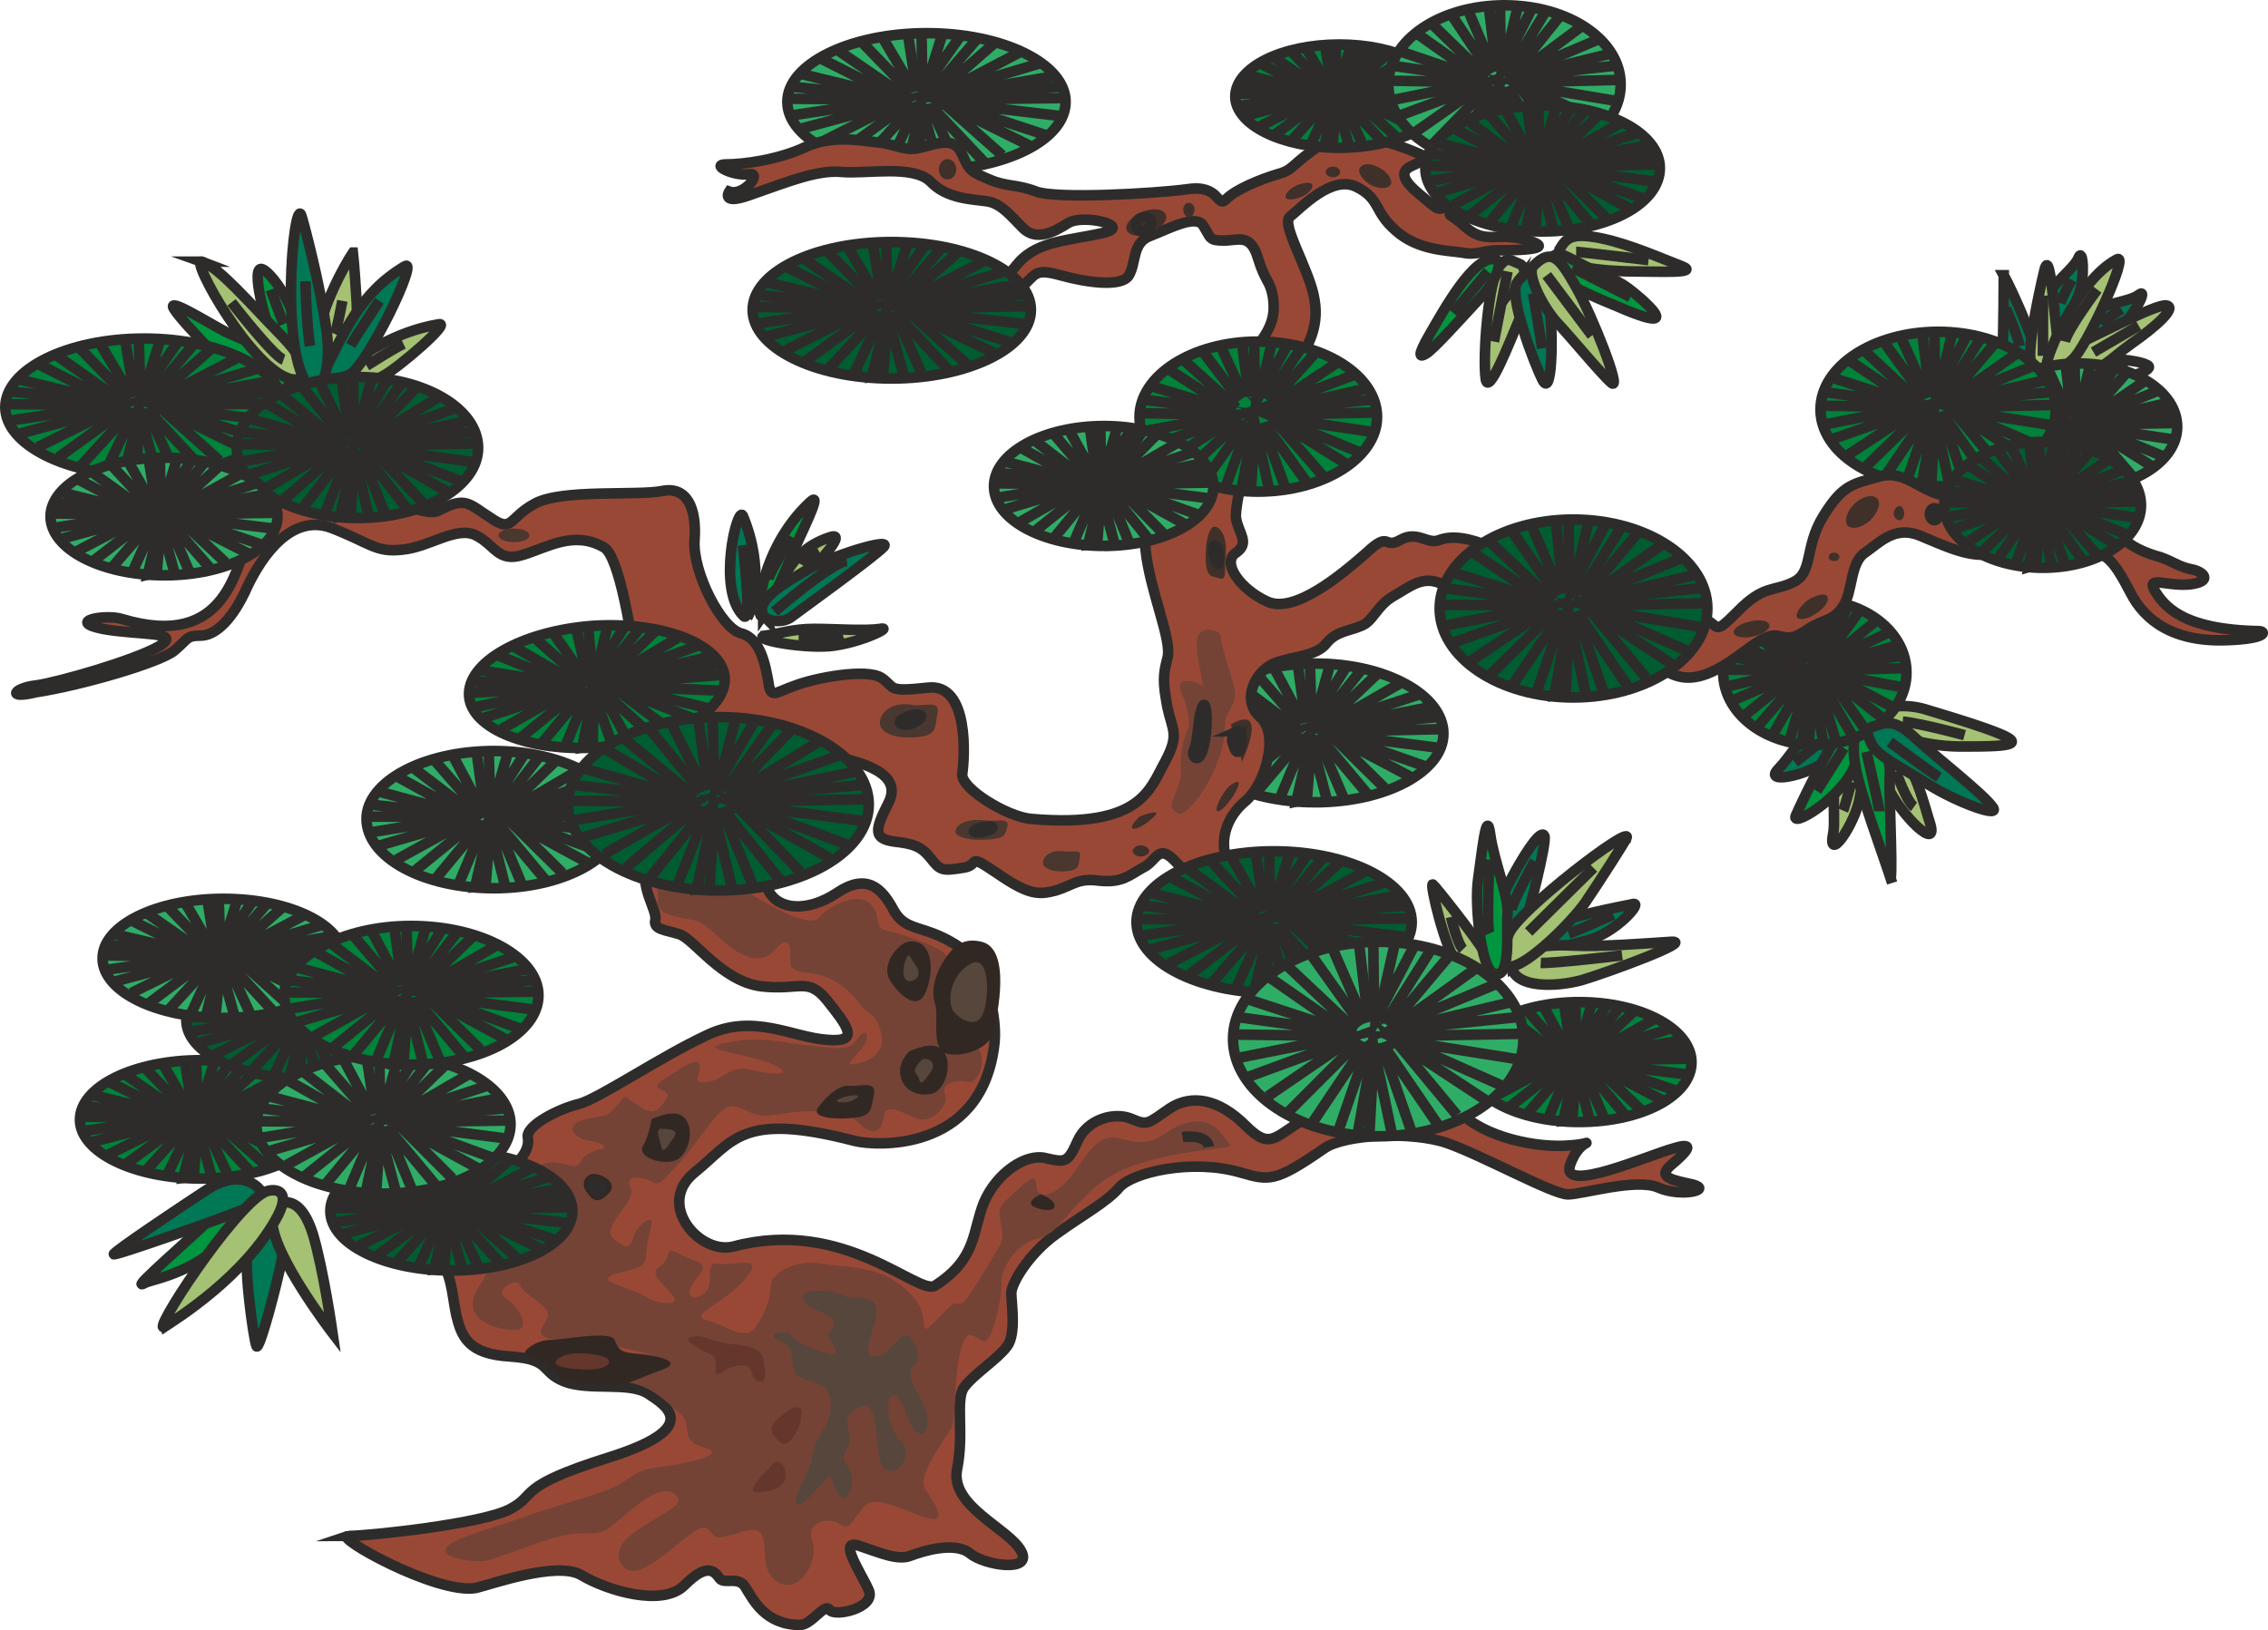 <svg xmlns="http://www.w3.org/2000/svg" width="288.71" height="207.552" viewBox="0 0 216.532 155.664"><path d="M384.758 371.48c0-1.08 2.376-2.663 2.808-3.743.432-1.08.648 1.8.072 3.384-.576 1.584-2.952 8.064-2.88.36z" style="fill:#075;stroke:#2d2c2b;stroke-width:1.008;stroke-miterlimit:10.433" transform="translate(-189.134 -343.113)"/><path d="M386.918 369.825s-.864 1.584-1.08 2.232" style="fill:none;stroke:#2d2c2b;stroke-width:1.008;stroke-miterlimit:10.433" transform="translate(-189.134 -343.113)"/><path d="M391.598 394.305c1.008 1.08 2.52 1.656 3.816 2.016 1.224.432 1.8.936 2.952 1.152 1.152.216 2.088 1.152-.144 1.44-2.232.216-4.176-.864-3.384.576.864 1.368 2.448 3.744 9.936 3.888.72 0 .864.72-2.952.864-5.184.216-7.92-1.872-9.288-4.536-.576-1.08-1.656-3.312-2.88-3.672-1.224-.288 1.944-1.728 1.944-1.728z" style="fill:#9a4836;stroke:#2d2c2b;stroke-width:1.008;stroke-miterlimit:10.433" transform="translate(-189.134 -343.113)"/><path d="M389.006 372.993c.504-.864 3.384-1.008 4.32-1.728.936-.72-.36 1.872-1.656 2.952-1.296 1.008-6.696 5.328-2.664-1.224z" style="fill:#075;stroke:#2d2c2b;stroke-width:1.008;stroke-miterlimit:10.433" transform="translate(-189.134 -343.113)"/><path d="M389.006 377.313c1.296 0 4.176.144 5.112.648.936.432-1.944 1.296-2.88 1.296-.936 0-4.464-1.944-2.592-2.016" style="fill:none;stroke:#2d2c2b;stroke-width:1.008;stroke-miterlimit:10.433" transform="translate(-189.134 -343.113)"/><path d="M380.438 369.393c.936 1.656 3.456 7.488 3.168 8.064-.288.576-3.384 1.8-3.312-.36.144-2.088.144-7.704.144-7.704z" style="fill:#075;stroke:#2d2c2b;stroke-width:1.008;stroke-miterlimit:10.433" transform="translate(-189.134 -343.113)"/><path d="M387.134 376.089c1.656-.648 7.632-3.888 8.784-3.816 1.152.144-.936 2.016-3.312 3.672-2.304 1.656-2.808 2.664-4.68 2.448-1.872-.216-3.24-1.368-.792-2.304z" style="fill:#a5c174;stroke:#2d2c2b;stroke-width:1.008;stroke-miterlimit:10.433" transform="translate(-189.134 -343.113)"/><path d="M385.622 375.729c-.36-2.016-.72-9.144-1.296-6.84-.576 2.376-1.656 7.488-1.296 8.928.36 1.44 3.384 2.664 2.592-2.088z" style="fill:#a5c174;stroke:#2d2c2b;stroke-width:1.008;stroke-miterlimit:10.433" transform="translate(-189.134 -343.113)"/><path d="M384.542 377.96c0-1.08 3.024-8.135 6.696-10.08 1.296-.72-2.952 8.497-4.248 9.577-1.296 1.08-2.592 3.024-2.448.504zm-52.2-9.503c-1.152 1.296-1.656 8.856-1.368 10.8.216 1.872 2.304-3.528 3.168-5.544.792-2.016 1.008-5.04.072-5.4-.936-.36-1.152-.72-1.872.144z" style="fill:#a5c174;stroke:#2d2c2b;stroke-width:1.008;stroke-miterlimit:10.433" transform="translate(-189.134 -343.113)"/><path d="M362.294 412.953c-2.016 1.44-2.016 2.16-3.456 3.672-1.368 1.512 3.528.36 4.968-1.152 1.368-1.512 2.304-5.544-1.872-2.592z" style="fill:#075" transform="translate(-189.134 -343.113)"/><path d="M362.294 412.953c-2.016 1.44-2.016 2.16-3.456 3.672-1.368 1.512 3.528.36 4.968-1.152 1.368-1.512 2.304-5.544-1.872-2.592" style="fill:none;stroke:#2d2c2b;stroke-width:1.008;stroke-miterlimit:10.433" transform="translate(-189.134 -343.113)"/><path d="M370.214 414.969c1.656.792 2.736 5.4 3.168 6.696.936 2.952-2.808-.792-3.96-3.312-.936-1.944-1.8-4.536.792-3.384zm-4.68.864c-1.944.648-1.08 5.184-1.368 6.768-.648 3.168 2.088-.792 2.52-3.312.504-2.52.648-4.104-1.152-3.456z" style="fill:#a5c174;stroke:#2d2c2b;stroke-width:1.008;stroke-miterlimit:10.433" transform="translate(-189.134 -343.113)"/><path d="M364.598 413.457c-.72.72-3.168 5.616-3.96 7.416-.864 1.584 4.464-1.584 5.616-4.752 1.152-3.168.792-5.112-1.656-2.664z" style="fill:#00963f;stroke:#2d2c2b;stroke-width:1.008;stroke-miterlimit:10.433" transform="translate(-189.134 -343.113)"/><path d="M368.558 410.865a7.668 7.668 0 0 1 4.464 0c1.872.576 7.056 2.088 7.992 2.808.936.72-1.728.72-4.68.72s-5.76-.792-7.128-1.656c-1.44-.792-1.296-1.656-.648-1.872z" style="fill:#a5c174;stroke:#2d2c2b;stroke-width:1.008;stroke-miterlimit:10.433" transform="translate(-189.134 -343.113)"/><path d="M369.782 427.425c-.936-2.952-3.096-8.568-3.528-11.304-.504-2.664.432-5.256 1.656-3.744 1.152 1.584 1.728 3.456 1.656 4.68-.144 1.296.288 8.712.072 10.008z" style="fill:#00963f" transform="translate(-189.134 -343.113)"/><path d="M369.782 427.425c-.936-2.952-3.096-8.568-3.528-11.304-.504-2.664.432-5.256 1.656-3.744 1.152 1.584 1.728 3.456 1.656 4.68-.144 1.296.288 8.712.072 10.008" style="fill:none;stroke:#2d2c2b;stroke-width:1.008;stroke-miterlimit:10.433" transform="translate(-189.134 -343.113)"/><path d="M387.566 389.84c5.184 0 9.432-2.663 9.432-5.975 0-3.384-4.248-6.048-9.432-6.048s-9.432 2.664-9.432 6.048c0 3.312 4.248 5.976 9.432 5.976z" style="fill:#2fad66;stroke:#2d2c2b;stroke-width:1.008;stroke-miterlimit:10.433" transform="translate(-189.134 -343.113)"/><path d="M387.278 384.44c.864 0 1.584-.431 1.584-1.007 0-.504-.72-1.008-1.584-1.008-.792 0-1.512.504-1.512 1.008 0 .576.72 1.008 1.512 1.008zm-.072-6.623.072 4.392m2.664-4.176-2.304 4.176 1.08-4.392m-.432 4.68 2.808-4.32m1.152.432-3.6 4.104m5.184-3.168L388.79 383l6.408-2.592" style="fill:none;stroke:#2d2c2b;stroke-width:1.008;stroke-miterlimit:10.433" transform="translate(-189.134 -343.113)"/><path d="m396.206 381.56-7.344 1.657 7.776-.72m-7.632 1.152 7.92-.144m-.216 1.584-7.704-1.152 6.624 2.736m-1.08.936-5.832-3.672 3.96 4.608m-1.224.575-3.384-4.68m-.216-.071 1.872 5.112m-1.224.288-1.224-5.328-.288 5.112-.72.216.864-4.896m-.288-.504-1.872 5.112m1.584-5.041-3.24 4.537m-1.512-.648 4.464-4.248m-7.272 2.088 6.84-2.304-5.472 3.528m-1.872-2.376 7.128-1.368-7.344-.072m.792-2.232 6.552 2.088-7.128-.936m1.944-2.448 5.184 3.384m.288-.288-4.176-3.816m1.44-.792 3.024 4.032m-1.584-4.32 1.872 4.032m-.144-4.392.504 4.32" style="fill:none;stroke:#2d2c2b;stroke-width:1.008;stroke-miterlimit:10.433" transform="translate(-189.134 -343.113)"/><path d="M362.438 414.249c4.824 0 8.712-3.096 8.712-6.912s-3.888-6.912-8.712-6.912c-4.896 0-8.784 3.096-8.784 6.912s3.888 6.912 8.784 6.912z" style="fill:#00823b;stroke:#2d2c2b;stroke-width:1.008;stroke-miterlimit:10.433" transform="translate(-189.134 -343.113)"/><path d="M362.15 408.057c.792 0 1.44-.504 1.44-1.152 0-.648-.648-1.152-1.44-1.152-.792 0-1.44.504-1.44 1.152 0 .648.648 1.152 1.44 1.152zm-.072-7.632.072 5.04m2.448-4.896-2.16 4.896 1.008-5.04m-.432 5.328 2.664-4.968m1.08.504-3.384 4.752m4.896-3.672-4.752 3.96 6.048-2.88m.936 1.224-6.912 1.944 7.2-.864m-7.056 1.367 7.344-.215m-.144 1.872-7.2-1.368 6.12 3.24" style="fill:none;stroke:#2d2c2b;stroke-width:1.008;stroke-miterlimit:10.433" transform="translate(-189.134 -343.113)"/><path d="m368.918 411.729-5.472-4.32 3.744 5.328m-4.32-4.752 3.168 5.472m-3.384-5.544 1.728 5.904m-1.152.288-1.08-6.048-.288 5.904-.72.144.864-5.616m-.288-.576-1.728 5.904m1.44-5.832-3.024 5.256m-1.44-.792 4.176-4.824m-6.768 2.448 6.408-2.736-5.112 4.104m-1.8-2.736 6.696-1.584-6.84-.072m.792-2.52 6.048 2.304-6.696-1.08m1.872-2.808 4.824 3.888m.288-.288-3.96-4.392m1.368-.936 2.808 4.68m-1.44-4.968 1.728 4.608m-.144-5.04.504 4.968" style="fill:none;stroke:#2d2c2b;stroke-width:1.008;stroke-miterlimit:10.433" transform="translate(-189.134 -343.113)"/><path d="M374.174 389.553c6.192 0 11.232-3.24 11.232-7.344s-5.04-7.416-11.232-7.416c-6.192 0-11.232 3.312-11.232 7.416 0 4.104 5.04 7.344 11.232 7.344z" style="fill:#00823b;stroke:#2d2c2b;stroke-width:1.008;stroke-miterlimit:10.433" transform="translate(-189.134 -343.113)"/><path d="M373.886 383c1.008 0 1.8-.575 1.8-1.295s-.792-1.224-1.8-1.224-1.8.504-1.8 1.224.792 1.296 1.8 1.296zm-.072-8.207.072 5.4m3.096-5.184-2.736 5.184 1.296-5.4m-.576 5.76 3.384-5.328m1.368.504-4.32 5.112m6.264-3.961-6.048 4.249 7.704-3.096" style="fill:none;stroke:#2d2c2b;stroke-width:1.008;stroke-miterlimit:10.433" transform="translate(-189.134 -343.113)"/><path d="m384.47 379.4-8.784 2.017 9.288-.864m-9.072 1.44 9.432-.216m-.288 1.943-9.144-1.44 7.92 3.457m-1.296 1.08-6.984-4.536 4.752 5.688m-1.44.72-4.032-5.76m-.288-.144 2.16 6.336m-1.44.359-1.368-6.48-.36 6.193-.936.288 1.08-6.048m-.36-.648-2.16 6.336m1.8-6.192-3.816 5.616m-1.872-.865 5.328-5.183m-8.64 2.592 8.208-2.88-6.552 4.32m-2.304-2.88 8.568-1.656-8.856-.144m1.08-2.664 7.776 2.52-8.568-1.152m2.376-3.024 6.192 4.176m.36-.36-5.04-4.68m1.728-1.008 3.6 4.968m-1.872-5.256 2.232 4.968m-.216-5.4.648 5.256" style="fill:none;stroke:#2d2c2b;stroke-width:1.008;stroke-miterlimit:10.433" transform="translate(-189.134 -343.113)"/><path d="M314.702 419.72c6.768 0 12.24-2.951 12.24-6.551 0-3.672-5.472-6.696-12.24-6.696-6.84 0-12.312 3.024-12.312 6.696 0 3.6 5.472 6.552 12.312 6.552z" style="fill:#2fad66;stroke:#2d2c2b;stroke-width:1.008;stroke-miterlimit:10.433" transform="translate(-189.134 -343.113)"/><path d="M314.342 413.817c1.08 0 1.944-.504 1.944-1.152 0-.576-.864-1.08-1.944-1.08-1.152 0-2.016.504-2.016 1.08 0 .648.864 1.152 2.016 1.152zm-.144-7.344.144 4.896m3.384-4.68-2.952 4.68 1.368-4.896m-.648 5.112 3.744-4.68m1.512.432-4.752 4.536m6.84-3.528-6.624 3.816 8.424-2.736m1.296 1.152-9.576 1.872 10.08-.864m-9.936 1.368 10.368-.216m-.288 1.8-10.08-1.296 8.64 3.024m-1.368 1.008-7.632-4.032 5.184 5.112m-1.584.647-4.392-5.255m-.36-.072 2.448 5.688" style="fill:none;stroke:#2d2c2b;stroke-width:1.008;stroke-miterlimit:10.433" transform="translate(-189.134 -343.113)"/><path d="m315.854 419.649-1.512-5.832-.432 5.616-1.008.216 1.224-5.4m-.432-.576-2.376 5.688m2.016-5.616-4.248 5.04m-2.016-.72 5.832-4.68m-9.432 2.304 8.928-2.592-7.128 3.888m-2.52-2.592 9.36-1.44-9.648-.144m1.152-2.376 8.496 2.232-9.36-1.08m2.664-2.665 6.696 3.745m.432-.288-5.544-4.176m1.944-.936 3.888 4.464m-2.016-4.752 2.376 4.464m-.144-4.824.648 4.752" style="fill:none;stroke:#2d2c2b;stroke-width:1.008;stroke-miterlimit:10.433" transform="translate(-189.134 -343.113)"/><path d="M277.622 359.385c7.344 0 13.248-2.88 13.248-6.552 0-3.6-5.904-6.552-13.248-6.552-7.344 0-13.32 2.952-13.32 6.552 0 3.672 5.976 6.552 13.32 6.552z" style="fill:#2fad66;stroke:#2d2c2b;stroke-width:1.008;stroke-miterlimit:10.433" transform="translate(-189.134 -343.113)"/><path d="M277.19 353.553c1.224 0 2.16-.504 2.16-1.152 0-.576-.936-1.08-2.16-1.08-1.152 0-2.16.504-2.16 1.08 0 .648 1.008 1.152 2.16 1.152zm-.072-7.273.072 4.825m3.672-4.608-3.24 4.608 1.512-4.824m-.648 5.112 4.032-4.68m1.656.432-5.112 4.464m7.344-3.456-7.128 3.744 9.144-2.736" style="fill:none;stroke:#2d2c2b;stroke-width:1.008;stroke-miterlimit:10.433" transform="translate(-189.134 -343.113)"/><path d="m289.79 350.385-10.44 1.8 11.016-.792m-10.8 1.224 11.232-.144m-.36 1.727-10.872-1.295 9.36 3.096m-1.512 1.008-8.28-4.104 5.688 5.04m-1.728.648-4.824-5.112m-.288-.072 2.592 5.544m-1.728.287-1.656-5.687-.432 5.544-1.08.144 1.296-5.328m-.432-.504-2.592 5.544m2.16-5.473-4.536 4.969m-2.16-.792 6.264-4.536m-10.152 2.304 9.648-2.592-7.704 3.888m-2.736-2.592 10.08-1.512-10.44-.072m1.224-2.376 9.216 2.232-10.08-1.008m2.808-2.664 7.272 3.672m.432-.288-5.976-4.104m2.088-.936 4.248 4.392m-2.16-4.68 2.592 4.392m-.216-4.752.72 4.68m32.4 32.544c1.008 0 1.8-.576 1.8-1.224s-.792-1.224-1.8-1.224-1.872.576-1.872 1.224.864 1.224 1.872 1.224z" style="fill:none;stroke:#2d2c2b;stroke-width:1.008;stroke-miterlimit:10.433" transform="translate(-189.134 -343.113)"/><path d="M222.398 489.777c-1.584 0 8.424 5.616 12.168 4.968 1.512-.36 7.776-2.592 10.08-1.224 2.376 1.44 7.776 3.096 9.864.936 2.088-2.088 2.808-1.368 3.312-.648.432.648 1.872-.288 2.52.936.72 1.152 1.872 3.528 5.184 3.528 1.08 0 2.376-2.16 2.808-1.44.504.72 4.464-.216 3.744-1.872-.72-1.656-3.024-4.968-.936-4.248 2.16.72 3.744 1.44 4.968.936 1.152-.432 4.176-1.368 5.616-.216 1.368 1.152 6.048 1.872 4.896-.216-1.152-2.16-6.768-4.248-6.12-7.776.72-3.528-.216-6.768.72-7.92.936-1.224 3.096-2.592 4.032-3.816.936-1.152.432-4.176.432-5.112 0-.936 1.656-3.744 4.248-5.616 2.592-1.872 4.896-3.096 6.048-4.464 1.224-1.44 6.912-2.808 11.592-1.44 2.736.792 3.312.936 7.992-2.304 1.944-1.368 8.424-1.656 11.736-.504 3.312 1.152 10.08 4.896 11.52 4.896 1.368 0 6.552-1.584 8.64-.648 2.16.936 5.184.216 3.312-.288-1.872-.432-3.528-.648-2.088-1.872 1.368-1.152 2.52-2.304.216-1.584-2.376.648-10.8 4.392-9.864 1.584.936-2.808 3.024-2.088 0-1.872-3.024.288-8.208-.72-10.584-3.24-2.304-2.592-10.08-1.656-13.824.216-3.744 1.872-3.96 3.744-6.552 1.152-2.592-2.592-5.184-3.024-7.272-1.656-2.088 1.44-2.088 1.656-3.6 1.008-1.656-.72-4.248 0-5.184 2.088-.936 2.088-1.152 2.088-3.024 1.656-1.872-.504-4.68 1.368-5.904 4.176-1.152 2.808-.648 5.4-4.68 7.992-1.584 1.008-8.64-6.552-19.224-3.744-3.24.864-7.488-4.032-3.744-7.056s4.464-5.832 15.264-3.024c1.944.504 11.952 1.152 13.32-8.928.432-2.664-.648-7.992-3.744-9.864-3.024-1.872-4.68-1.152-5.832-3.24-1.152-2.16-2.592-3.528-5.4-1.656-2.808 1.872-5.616 1.656-6.552-.216-.936-1.872 1.152-13.752 5.112-13.032 4.032.72 7.776 1.872 6.336 4.68-1.368 2.664-1.368 3.384.504 3.672 1.872.216 2.592.432 3.528 1.584.936 1.224 1.152 1.224 3.024.936 1.872-.216.216-1.584 3.312.504 3.024 2.088 3.96 2.088 5.616 1.656 1.656-.504 2.088-1.224 4.176-.936 2.16.216 2.808-.504 4.104-1.224 1.44-.648 1.44-2.52 3.312-.432 1.872 2.088 6.552 2.808 5.112.432-1.368-2.304-.432-4.896 1.44-6.408 1.872-1.656 3.24-6.336 1.368-7.992-1.872-1.656-.432-4.464 1.44-5.184 1.872-.648 3.96-.648 4.896-1.872.936-1.152 2.16-1.152 3.312-1.656 1.152-.432 1.44-1.872 3.024-2.808 1.656-.936 2.88-2.088 4.752-1.152 1.872.936 19.44 7.056 20.88 7.992 1.368.936 2.808 1.368 5.112.216 2.376-1.152 4.464-3.528 5.904-3.312 1.368.288 1.584.288 3.024-.648 1.44-.936 2.376-.72 3.312-2.16.936-1.368.648-4.176 2.088-5.112 1.368-.936 2.808-2.592 5.184-1.656 2.304.936 5.112 2.376 7.272 1.656 2.088-.72-1.944-5.184-4.464-5.4-2.592-.216-4.032-2.592-6.624-1.872-2.52.72-3.456.72-5.328 3.744-1.872 3.024-.936 5.4-2.88 6.336-1.872.936-2.808.216-5.328 2.808-2.592 2.592-1.44 1.152-3.816.432-2.304-.648-17.568-5.616-19.656-6.552-2.16-.936-3.744-1.152-4.968-.72-1.152.504-2.088-.936-3.744 0-1.656.936-.936-.936-3.24 1.224-2.376 2.088-6.84 5.832-9.432 4.68-2.592-1.152-4.464-3.744-3.024-4.68 1.368-.936.216-1.872 0-3.312-.216-1.368 2.088-11.016 4.464-13.32 2.304-2.376 3.528-4.752 3.024-7.56-.432-2.808-3.312-7.272-2.304-7.92.936-.72 3.96-4.032 6.336-2.808 2.304 1.152 1.584 2.304 3.744 4.176 2.088 1.872 4.896 1.872 6.336 2.088 1.368.288 2.088-.216 3.24-.216 1.224 0 6.12 0 3.096-.936-3.096-.936-4.032.504-6.12-1.368s-1.656-.504 0-1.872c1.656-1.44.936-2.592-.72-.936-1.656 1.584-1.656 1.368-3.024.216-1.44-1.152-2.808-2.376-1.44-3.096 1.44-.648.936-.648 2.16-.432 1.152.216-7.056-3.96-10.368-1.872-3.24 2.088-2.808 2.592-4.464 3.024-1.656.504-3.96 1.44-4.896 2.376-.936.936-.504-1.44-3.744-.936-3.312.432-12.528.936-14.4.216-1.872-.72-2.808-.432-4.464-1.152-1.656-.72-1.872-.72-2.592-2.376s-2.088-1.152-3.744-.72c-1.656.504-2.376-.216-4.248-.432-1.872-.216-4.464-.72-6.984.432-2.592 1.224-5.904 1.656-7.56 1.656-1.584 0 .72 1.152 2.16.936 1.368-.216-.504 2.16-1.872 1.656 0 0-.936 1.44 2.304.216 3.312-1.152 6.12-2.304 8.424-2.088 2.376.216 6.84-.72 8.496.936 1.584 1.656 3.96 1.656 5.4 1.872 1.368.216 2.304 1.44 3.456 2.592 1.224 1.152 2.808.432 4.248-.504 1.44-.936 6.336.288 3.312.936-3.096.72-6.12.72-7.992 2.808-1.872 2.16-.936 1.656-2.808 2.16-1.872.432 1.656 1.368 3.024.216 1.44-1.152 1.152-1.872 3.744-1.152 2.592.72 5.904 1.152 6.552 0 .72-1.224.288-3.096 2.016-3.744 1.872-.72 4.464-2.16 5.112-.936.72 1.152.504 1.368 1.944 1.368 1.368 0 2.52-.72 3.24 1.656.72 2.376 1.152 2.088 1.44 3.744.216 1.656 0 2.808-1.656 4.896-1.656 2.16-11.016 15.264-10.512 19.224.432 4.032 2.592 8.712 2.088 10.368-.432 1.656-.432 2.304 0 4.68.504 2.304 1.152 2.592-.216 5.184-1.44 2.52-2.16 6.408-12.816 5.472-2.304-.216-6.768-2.952-6.552-4.32.216-1.44.72-8.712-3.312-8.208-3.96.432-3.024 0-4.392-.936-1.44-.936-6.336 0-8.208.72-1.944.648-2.376 1.368-2.592-.288-.288-1.584-.72-4.176-2.592-4.68-1.872-.432-4.68-5.832-4.464-8.928.216-3.024-.72-5.112-3.024-4.68-2.376.504-9.648-.216-12.24 1.224-2.52 1.368-2.088 2.808-4.176 1.368-2.16-1.368-2.376-2.088-4.968-.72-2.592 1.44-14.04-8.424-18 1.872-1.296 3.384-2.16 11.52-12.24 8.496-1.584-.504-5.4.216-1.872.936 3.528.648 7.776.216 5.4 1.656-2.376 1.368-9.648 3.456-11.736 3.744-2.088.216-2.952 1.368 0 .648 4.248-.648 11.736-2.808 13.176-3.96 1.368-1.152 1.152-1.44 2.52-1.44 1.44 0 3.096-1.584 4.464-4.68 1.44-3.024 4.248-6.984 7.992-5.616 3.744 1.44 4.248 2.376 6.768 2.088 2.592-.216 5.184-2.304 7.056-1.368 1.872.936 2.088 2.592 4.464 1.872 2.376-.72 4.896-2.376 7.776-.72 2.808 1.656 5.112 28.08 4.176 30.168-.936 2.088.936 4.464.72 5.4-.216.936.936.936 2.304 1.368 1.44.504 4.032 4.464 7.776 4.968 3.744.432 4.464-.936 6.336 1.368 1.872 2.376 3.24 4.032 0 3.744-3.312-.216-7.056-2.592-11.52-.432-4.464 2.088-10.296 6.048-12.168 6.552-1.872.432-5.184 2.088-4.896 3.24.216 1.224-.936 2.592-2.592 3.528-1.656.936-7.488 6.336-6.12 7.776 1.44 1.368 1.44 3.528 1.872 5.616.504 2.088 1.152 3.744 5.184 3.96 3.96.288 2.808 1.44 5.112 2.376 2.376.936 6.12 0 7.992 1.152 1.872 1.224 5.184 3.312-3.744 6.12-8.928 2.808-6.768 3.528-9.36 4.896-2.592 1.44-13.608 2.592-15.48 2.592z" style="fill:#9a4836;stroke:#2d2c2b;stroke-width:1.008;stroke-miterlimit:10.433" transform="translate(-189.134 -343.113)"/><path d="M233.198 489.993c1.512-.648 4.176-1.368 6.768-2.304 2.592-.936 6.552-1.872 8.208-2.808 1.656-.936 1.872-1.44 3.744-1.656 1.872-.216 7.056-1.152 4.464-1.872-2.592-.72-.936-2.088-2.376-3.312-1.368-1.152-2.808-2.808-5.616-3.024-2.808-.216 9.432-.936 1.872-2.808-7.488-1.872-6.048-.72-8.208-1.152-2.088-.504-1.152-.936-.648-2.16.432-1.152-2.376-2.088-2.592-3.024-.216-.936-2.592.432-1.44 1.152 1.224.72 2.592 3.096.936 3.096-1.656 0-5.4-.936-3.528-4.032 1.872-3.024 4.968-9.144 5.184-10.296.216-1.152.936-1.872 2.376-1.656 1.368.216 1.872.72 2.304-.216.504-.936 2.16-1.152 2.16-1.152s.216-.504-1.44-.72c-1.656-.288-2.376-1.656-.216-2.088 2.088-.504 1.656 0 2.808-1.224 1.152-1.152.432-1.152 1.872-.216 1.368.936 1.872.936 2.592 0 .648-.936.648-.936-.288-1.44-.936-.432.936-1.152 1.872-1.872.936-.648 2.16-1.152 1.944 0-.288 1.224-.504 1.224.648 1.224 1.224 0 2.376-1.656 4.032-1.224 1.584.504 4.896.72 2.304-.432s-7.704-1.44-4.464-2.088c3.312-.72 5.184 0 7.56.216 2.304.216 4.176.72 4.896-.504.72-1.152 1.368-.648.72.504-.72 1.152-2.592 2.304-.288 1.656 2.376-.72 2.16-2.376 1.656-3.528-.432-1.224-.936-.936-1.656-1.872-.648-.936-2.304-2.808-4.68-3.096-2.304-.216-2.088-.648-2.088-1.872 0-1.152-.432-1.584-1.44-.432-.936 1.152-2.304 1.152-3.96 0-1.656-1.152-2.592-2.592-3.96-2.808-1.44-.288-3.528-.504-3.312-1.872.216-1.44-1.152-4.032 2.088-3.096 3.312.936 4.752 1.224 6.624 2.376 1.872 1.152 5.832 3.528 6.768 2.304.936-1.152 3.528-2.304 4.68-1.368 1.224.936.504 2.304 1.44 2.592.936.216 4.896 1.368 5.832 2.304.936.936 2.16 7.992 3.096 8.928.936.936.216 3.528-.936 3.312-1.224-.288-2.592.216-2.16 1.152.504.936-1.152 2.808-2.592 2.376-1.368-.504-3.024-1.656-3.24-.288-.216 1.44-.936 2.088-2.376.72-1.368-1.44-2.592-1.152-4.896-1.152-2.376 0-3.744.72-5.184.216-1.368-.504-2.088-1.44-3.528.216-1.368 1.656-3.024 4.032-3.744 4.68-.72.72-1.656 2.16-2.304 1.656-.72-.432-2.808-.936-2.16.504.72 1.368-3.024 3.744-1.584 4.896 1.368 1.152 1.584.72 1.872-.216.216-.936 2.304-2.808 1.584-.504-.648 2.376 0 3.096-1.368 3.528-1.44.504-3.744.72-2.088 1.44 1.584.648 2.52.936 3.24 1.368.72.504 3.312.936 2.376-.216-.936-1.152-2.376-2.088-1.224-2.808 1.224-.72.288-2.088 1.872-1.152 1.656.936 3.096.648 1.656 2.304-1.368 1.656-.432 2.376.72 1.44 1.152-.936-.216-3.096 1.44-2.808 1.584.216 4.392-.936 2.52 1.368-1.872 2.376-5.616 3.528-3.744 4.032 1.872.432 3.744 2.088 4.68.648.936-1.368 1.44-2.808 1.44-3.96 0-1.152 2.376-2.592 4.896-2.088 2.592.432 5.976 0 8.784 3.24 1.944 2.232-.288 4.68 2.952 1.296 2.304-2.376.144 2.448 5.184-6.192 1.008-1.8-.936-3.024.72-4.464 1.584-1.44 2.808-2.808 2.808-1.44 0 1.44 1.584 1.224 3.024-.432s2.592-4.464 4.68-4.032c2.016.504 2.952.72 4.608-.432 1.656-1.152 3.96-1.872 5.328 0 1.44 1.872 1.656.936-4.608 2.088-6.264 1.224-7.416 3.096-9.072 4.68-1.656 1.656-2.088 2.88-3.96 3.312-1.872.504-3.312 2.592-3.312 4.248 0 1.656-.72 4.68-1.368 5.4-.72.648-1.656-1.656-2.376.432s-.72 7.056-.936 7.776c-.216.648-3.528 4.68-2.592 6.048.936 1.44 2.088 3.096.504 2.808-1.656-.216-5.184-2.52-6.336-1.152-1.224 1.44-1.44 2.376-2.376 1.656-.936-.72-3.24-.216-2.592 1.656.72 1.872-1.368 5.4-3.528 3.744-2.088-1.656.288-5.616-3.024-4.68-3.24.936-2.304.648-3.528-.288-1.152-.936-6.552 6.336-8.208 3.312-1.584-3.024 6.552-4.896 5.4-6.336-1.152-1.368-3.24.216-5.4 2.088-2.088 1.872-2.088 1.224-4.464 1.44-2.304.216-6.984 2.304-8.424 2.592-1.368.216-6.336-.504-2.304-2.16z" style="fill:#744336" transform="translate(-189.134 -343.113)"/><path d="M266.246 471.705c.864.36 3.168 1.296 2.664.288-.432-1.08-1.152-1.296-.432-1.872.72-.648.216-1.296-1.296-1.872-1.512-.648-2.016-1.656-.576-1.8 1.368-.144 2.304 0 3.024.36.72.36.576.144 1.44.216.792.144 2.232 0 1.584 2.232-.576 2.232-1.152 3.528.144 3.384 1.296-.072 2.376-2.664 3.168-1.872.792.864 1.152 2.016.36 2.808-.864.864.576 2.736 1.08 3.816.432 1.008.432 3.024-.648 2.52-1.008-.432-1.368-3.6-2.304-3.6-.936 0-.576 3.312.72 4.464 1.224 1.152-.36 3.528-1.584 2.592-1.152-.936-.216-6.696-2.232-5.976-1.944.648-1.224 2.088-1.152 2.664.144.576-.072 1.152-.432 1.872-.36.72.432 1.08.648 2.016.288.936-.432 3.024-1.224 1.872-.864-1.152-.36-2.448-1.584-1.08-1.152 1.44-2.808 2.952-2.448 1.44.36-1.512 1.152-2.16 1.44-3.672.216-1.512.792-2.232 1.368-3.24.576-1.08.864-3.168-.432-3.888-1.296-.72-2.736-.144-2.808-2.736-.072-1.152-.936-1.368-1.584-1.728-.576-.36.504-.72 1.08-.576.576.072.504.792 2.016 1.368z" style="fill:#56463b" transform="translate(-189.134 -343.113)"/><path d="M264.014 478.04c-.864.72-1.512 1.297-1.08 2.017.504.72 1.08 1.44 1.872.36.864-1.08.864-2.232.864-2.592 0-.36-.576-.576-1.296 0zm-1.08 4.825c-.504.648-2.664 2.592-1.656 2.736 1.08.072 2.88-.36 2.88-1.584 0-1.152-.864-1.584-1.224-1.152zm-7.272-12.168c.648-.072 1.8.576 2.952.72 1.152.072 2.952.216 3.312 1.224.288 1.08.576 2.592-.36 2.376-.936-.216-.288-1.656-1.8-1.512-1.512.072-2.304 1.512-2.304.432 0-1.008.072-1.296-.936-1.728-1.08-.504-2.736-1.44-.864-1.512z" style="fill:#65372c" transform="translate(-189.134 -343.113)"/><path d="M239.39 472.425c-.648-.144.936-1.368 2.232-1.368 1.296 0 5.832-.936 6.192 0 .36.936.576 1.152 1.872 1.296 1.296.072 5.184.648 2.592 1.584s-3.6 1.584-4.464 1.44c-.792-.144-4.32.216-5.4-.936-1.008-1.152-2.592-1.872-3.024-2.016z" style="fill:#322823" transform="translate(-189.134 -343.113)"/><path d="M242.774 472.64c1.08-.575 3.672-.215 4.248.145.576.36.216.936-1.224 1.08-1.368.072-5.04-.144-3.024-1.224z" style="fill:#65372c" transform="translate(-189.134 -343.113)"/><path d="M245.942 455.217c.864.072 2.232.936 1.296 1.872-.936.936-1.44.792-2.088-.144-.72-.936.072-1.872.792-1.728z" style="fill:#322823" transform="translate(-189.134 -343.113)"/><path d="M246.086 456.009c.576.072.72 1.08.072.864-.576-.288-.792-.936-.072-.864z" style="fill:none;stroke:#2d2c2b;stroke-width:1.008;stroke-miterlimit:10.433" transform="translate(-189.134 -343.113)"/><path d="M251.342 449.96c.936-.36 2.664-1.08 3.384.217.72 1.296-.072 3.6-1.368 3.816-1.296.288-3.456-.432-2.808-1.512.576-1.008.792-2.52.792-2.52z" style="fill:#322823" transform="translate(-189.134 -343.113)"/><path d="M252.422 450.897c.72.072 1.584.072 1.008.864-.576.864-1.008 1.584-1.152.864-.144-.72-.72-1.872.144-1.728z" style="fill:#56463b" transform="translate(-189.134 -343.113)"/><path d="M275.966 443.48c.936-.36 2.664-1.08 3.384.217.72 1.296-.072 3.672-1.368 3.888-1.296.216-2.52-.36-2.808-1.512-.504-1.44.792-2.592.792-2.592z" style="fill:#322823" transform="translate(-189.134 -343.113)"/><path d="M277.046 444.417c.432-.576 1.584.144 1.008.936-.576.864-1.008 1.512-1.152.864-.144-.72-.936-.648.144-1.8z" style="fill:#56463b" transform="translate(-189.134 -343.113)"/><path d="M267.182 448.953c.432-.648 1.872-2.304 3.024-2.16 1.152.072 2.592-.504 2.376.792-.288 1.296-.144 2.016-1.656 2.232-1.512.216-4.32.144-3.744-.864z" style="fill:#322823" transform="translate(-189.134 -343.113)"/><path d="M269.99 447.8c-.864.217-1.44.577-.36.577s2.376-1.008.36-.576z" style="fill:#56463b" transform="translate(-189.134 -343.113)"/><path d="M273.302 412.665c-.576-.72.288-2.736 3.024-2.232 1.152.144 2.592-.504 2.304.792-.216 1.296-.072 2.016-1.584 2.232-1.584.216-3.168 0-3.744-.792z" style="fill:#493730" transform="translate(-189.134 -343.113)"/><path d="M276.11 411.44c-.936.217-1.584.865-.504.865s2.448-1.296.504-.864z" style="fill:none;stroke:#2d2c2b;stroke-width:1.008;stroke-miterlimit:10.433" transform="translate(-189.134 -343.113)"/><path d="M280.502 422.817c-.504-.432.288-1.656 2.664-1.368 1.08.144 2.304-.288 2.16.504-.216.792-.144 1.152-1.512 1.296-1.368.144-2.808 0-3.312-.432zm8.28 2.952c-.288-.432.216-1.584 1.944-1.368.792.144 1.656-.288 1.512.504-.144.792-.072 1.224-1.008 1.368-1.008.144-2.088 0-2.448-.504z" style="fill:#493730" transform="translate(-189.134 -343.113)"/><path d="M283.022 422.097c-.792.144-1.368.504-.432.504.936 0 2.16-.792.432-.504z" style="fill:none;stroke:#2d2c2b;stroke-width:1.008;stroke-miterlimit:10.433" transform="translate(-189.134 -343.113)"/><path d="M304.838 393.513c.432-.432 1.584.432 1.296 2.808-.144 1.008.216 2.304-.576 2.016-.72-.216-1.152-.072-1.296-1.44-.072-1.368.072-2.808.576-3.384z" style="fill:#3f302a" transform="translate(-189.134 -343.113)"/><path d="M305.486 396.033c-.072-.72-.504-1.296-.504-.36s.72 2.16.504.36z" style="fill:none;stroke:#2d2c2b;stroke-width:1.008;stroke-miterlimit:10.433" transform="translate(-189.134 -343.113)"/><path d="M278.99 435.273c-.72 1.296-.936 2.664-.576 3.744.36 1.08-.36 3.96.864 4.608 1.152.576 4.176-.144 4.68-1.872.432-1.8 1.728-7.992-1.08-8.712-1.8-.432-2.808.36-3.888 2.232z" style="fill:#322823" transform="translate(-189.134 -343.113)"/><path d="M281.582 435.273c-1.872 1.224-2.016 3.744-1.368 4.464.576.72 2.232 1.728 2.808.072.576-1.584.648-5.976-1.44-4.536z" style="fill:#56463b" transform="translate(-189.134 -343.113)"/><path d="M275.822 433.04c-.864.145-2.808 2.233-1.584 3.889 1.152 1.656 2.808 2.808 3.456.432.72-2.304.144-4.68-1.872-4.32z" style="fill:#322823" transform="translate(-189.134 -343.113)"/><path d="M275.606 434.769c-.432 1.152-.216 2.16.504 2.016.648-.072 1.008-.792.432-1.512-.576-.72-.576-1.44-.936-.504z" style="fill:#56463b" transform="translate(-189.134 -343.113)"/><path d="M288.494 457.16s-1.656.72-.576 1.225c1.08.432 2.088.36 1.872-.288-.216-.576-1.296-.936-1.296-.936z" style="fill:#322823" transform="translate(-189.134 -343.113)"/><path d="M302.03 451.689s2.304-.36 2.52.936" style="fill:none;stroke:#2d2c2b;stroke-width:1.008;stroke-miterlimit:10.433" transform="translate(-189.134 -343.113)"/><path d="M297.926 421.089c.288-.144 2.52-.936 1.152.216-1.44 1.296-2.736 1.296-1.152-.216zm.072 3.816c.504 0 .864-.288.864-.504 0-.288-.36-.576-.864-.576-.36 0-.72.288-.72.576 0 .216.36.504.72.504z" style="fill:#3f302a" transform="translate(-189.134 -343.113)"/><path d="M305.63 409.857c.432 0 .792-.216.792-.504 0-.288-.36-.504-.792-.504-.432 0-.864.216-.864.504 0 .288.432.504.864.504z" style="fill:none;stroke:#2d2c2b;stroke-width:1.008;stroke-miterlimit:10.433" transform="translate(-189.134 -343.113)"/><path d="M304.334 408.92c-1.08-1.007-3.024-1.223-2.448.217.576 1.368 1.008 3.024.576 3.816-.432.864-.72 2.592-.576 3.816.144 1.152-1.296 3.24-.792 3.6.432.36.576 1.08 2.016-.576 1.584-1.728 2.952-5.04 2.952-7.056 0-1.944 1.296-2.232.936-3.816-.36-1.656-1.296-4.104-1.296-4.968 0-.792-2.304-1.296-2.304.504 0 1.728.432 2.808.576 4.104z" style="fill:#744336" transform="translate(-189.134 -343.113)"/><path d="M303.83 410.865c-.36 1.224-.36 3.312-.72 3.888-.288.576.504 1.512.936-.36.504-1.872.288-5.184-.216-3.528z" style="fill:#2d2c2b;stroke:#2d2c2b;stroke-width:1.008;stroke-miterlimit:10.433" transform="translate(-189.134 -343.113)"/><path d="M306.638 412.305s3.672-2.448 1.08 3.528z" style="fill:#3f302a" transform="translate(-189.134 -343.113)"/><path d="M307.214 412.953s-.576.648-.432 1.008c.144.288.216 1.008.576.936.36-.144.504-2.232-.144-1.944z" style="fill:none;stroke:#2d2c2b;stroke-width:1.008;stroke-miterlimit:10.433" transform="translate(-189.134 -343.113)"/><path d="M306.638 418.065c-.792.576-1.944 2.952-1.008 2.448.936-.576 2.808-3.672 1.008-2.448zm49.608-15.625c.936-.215 1.728-.071 1.8.36.144.36-.576.865-1.512 1.08-.936.217-1.8.073-1.872-.36-.072-.431.648-.863 1.584-1.08zm5.472-2.015c.792-.504 1.656-.72 1.872-.36.216.36-.216 1.08-1.008 1.584-.792.576-1.584.72-1.872.432-.216-.36.288-1.08 1.008-1.656zm5.976-7.632c.72-.72 1.08-1.656.648-2.088-.432-.432-1.368-.216-2.16.504-.72.72-1.008 1.656-.648 2.088.432.432 1.368.216 2.16-.504zm-3.456 3.887c.288 0 .504-.143.504-.36 0-.287-.216-.431-.504-.431-.288 0-.504.144-.504.432 0 .216.216.36.504.36zm6.264-3.887c.216 0 .432-.288.432-.648 0-.36-.216-.72-.432-.72-.288 0-.576.36-.576.72s.288.648.576.648z" style="fill:#3f302a" transform="translate(-189.134 -343.113)"/><path d="M373.814 392.793c.216 0 .432-.288.432-.576 0-.36-.216-.576-.432-.576s-.432.216-.432.576c0 .288.216.576.432.576z" style="fill:none;stroke:#2d2c2b;stroke-width:1.008;stroke-miterlimit:10.433" transform="translate(-189.134 -343.113)"/><path d="M279.566 360.249c.504 0 .864-.432.864-.936 0-.576-.36-1.008-.864-1.008-.432 0-.792.432-.792 1.008 0 .504.36.936.792.936zm18.576 3.096c1.08-.432 2.088-.288 2.304.288.216.576-.504 1.296-1.512 1.728-1.08.432-2.016.288-2.232-.288-.216-.576.504-1.296 1.44-1.728z" style="fill:#3f302a" transform="translate(-189.134 -343.113)"/><path d="M298.502 365.145c.432-.216.648-.576.504-.936-.072-.36-.576-.432-.936-.288-.432.144-.576.576-.432.864 0 .36.432.504.864.36z" style="fill:none;stroke:#2d2c2b;stroke-width:1.008;stroke-miterlimit:10.433" transform="translate(-189.134 -343.113)"/><path d="M302.606 363.849c.36 0 .576-.36.576-.72s-.216-.648-.576-.648c-.288 0-.504.288-.504.648 0 .36.216.72.504.72zm10.296-3.024c.72-.288 1.368-.36 1.512-.072.144.288-.288.792-1.008 1.152-.72.288-1.368.36-1.512.072-.144-.288.288-.792 1.008-1.152zm3.528-.792c.36 0 .648-.216.648-.504 0-.288-.288-.504-.648-.504-.432 0-.72.216-.72.504 0 .288.288.504.72.504zm3.528.72c.864.432 1.656.432 1.944 0 .216-.432-.216-1.152-1.008-1.584-.864-.504-1.656-.504-1.944 0-.216.432.216 1.08 1.008 1.584z" style="fill:#3f302a" transform="translate(-189.134 -343.113)"/><path d="M238.238 394.88c.792 0 1.44-.287 1.44-.647 0-.36-.648-.648-1.44-.648-.864 0-1.512.288-1.512.648 0 .36.648.648 1.512.648z" style="fill:#493730" transform="translate(-189.134 -343.113)"/><path d="M260.486 402.08c.504-.791 1.656-4.68-.432-9.72-.504-1.08-2.52 7.057.072 9.577.864.864-.072-6.768-.072-6.768z" style="fill:#075" transform="translate(-189.134 -343.113)"/><path d="M260.486 402.08c.504-.791 1.656-4.68-.432-9.72-.504-1.08-2.52 7.057.072 9.577.864.864-.072-6.768-.072-6.768" style="fill:none;stroke:#2d2c2b;stroke-width:1.008;stroke-miterlimit:10.433" transform="translate(-189.134 -343.113)"/><path d="M262.934 400.785c.864-2.304 1.8-5.256 5.544-6.408 1.656-.504-1.8 3.24-3.312 4.392-1.512 1.224-2.232 2.016-2.232 2.016z" style="fill:#a5c174;stroke:#2d2c2b;stroke-width:1.008;stroke-miterlimit:10.433" transform="translate(-189.134 -343.113)"/><path d="M261.998 401.865c-.792 1.008-.576-6.12 4.464-10.8 1.44-1.368-1.152 3.528-1.872 5.4-.72 1.872-2.232 4.896-2.592 5.4z" style="fill:#00963f;stroke:#2d2c2b;stroke-width:1.008;stroke-miterlimit:10.433" transform="translate(-189.134 -343.113)"/><path d="M261.998 401.865c.36.648 2.016.792 2.808.072.864-.648 7.848-5.688 8.712-6.624.792-.936-5.4 1.008-7.488 2.304-2.16 1.296-4.752 2.736-4.032 4.248z" style="fill:#075;stroke:#2d2c2b;stroke-width:1.008;stroke-miterlimit:10.433" transform="translate(-189.134 -343.113)"/><path d="M263.078 401.505s5.4-4.68 6.912-4.824" style="fill:none;stroke:#2d2c2b;stroke-width:1.008;stroke-miterlimit:10.433" transform="translate(-189.134 -343.113)"/><path d="M262.214 403.809c1.152-.144 2.592-.648 4.608-.648 2.016 0 4.896.216 6.336 0 1.368-.288-1.872 1.368-4.824 1.656-2.952.216-7.632-.72-6.12-1.008z" style="fill:#a5c174;stroke:#2d2c2b;stroke-width:1.008;stroke-miterlimit:10.433" transform="translate(-189.134 -343.113)"/><path d="M265.382 404.097s3.312 0 4.248-.288m-4.896-9.432s-2.232 3.456-2.232 4.104m4.896-2.592s-1.512.792-1.728 1.152" style="fill:none;stroke:#2d2c2b;stroke-width:1.008;stroke-miterlimit:10.433" transform="translate(-189.134 -343.113)"/><path d="M368.558 412.305c.936-.288 1.8-.288 3.528 1.368 1.8 1.656 6.336 5.184 7.272 6.48.936 1.152-3.24-.36-6.048-2.088-2.808-1.8-4.968-2.736-5.544-4.032-.576-1.296-.432-1.368.792-1.728z" style="fill:#075;stroke:#2d2c2b;stroke-width:1.008;stroke-miterlimit:10.433" transform="translate(-189.134 -343.113)"/><path d="M369.566 413.96s3.384 2.52 4.68 3.385m2.448-4.032s-4.248-1.152-5.904-1.296m-3.456 2.88s1.224 5.328 1.224 5.688m1.584-3.816s1.008 2.88 1.728 3.384m-5.976-2.376s-.576 2.232-.792 2.736m.072-5.976s-2.232 3.528-2.592 4.104m.288-4.608-2.376 1.872" style="fill:none;stroke:#2d2c2b;stroke-width:1.008;stroke-miterlimit:10.433" transform="translate(-189.134 -343.113)"/><path d="M333.998 370.04c-.936 1.153 1.656 7.92 2.448 9.433.864 1.512.936-4.032.72-6.12-.216-2.088-.792-6.408-3.168-3.312z" style="fill:#075;stroke:#2d2c2b;stroke-width:1.008;stroke-miterlimit:10.433" transform="translate(-189.134 -343.113)"/><path d="M338.102 366.8c.576-.935 1.08-1.511 3.888-.935 2.808.576 5.976 2.016 7.704 2.664 1.8.72-2.232.504-4.536.504-2.376 0-8.208-.36-7.056-2.232z" style="fill:#a5c174;stroke:#2d2c2b;stroke-width:1.008;stroke-miterlimit:10.433" transform="translate(-189.134 -343.113)"/><path d="M337.382 367.593c.72-.504 1.08-.072 3.672 1.224s2.592.936 4.824 2.88c2.232 2.016 1.944 2.52-2.232.72-4.248-1.728-7.992-3.528-6.264-4.824z" style="fill:#00963f;stroke:#2d2c2b;stroke-width:1.008;stroke-miterlimit:10.433" transform="translate(-189.134 -343.113)"/><path d="M335.51 368.529c-.648.792.936 3.888 2.232 5.328 1.296 1.368 4.32 5.04 5.256 5.832 1.008.792-1.872-6.48-3.384-9.144-1.512-2.664-2.304-3.888-4.104-2.016z" style="fill:#a5c174;stroke:#2d2c2b;stroke-width:1.008;stroke-miterlimit:10.433" transform="translate(-189.134 -343.113)"/><path d="M331.91 367.88c.72.145.216 1.945-1.584 3.817-1.728 1.872-4.392 4.824-5.04 5.184-.576.36-.936.36.36-1.872s4.248-7.632 6.264-7.128z" style="fill:#00963f;stroke:#2d2c2b;stroke-width:1.008;stroke-miterlimit:10.433" transform="translate(-189.134 -343.113)"/><path d="m331.19 369.033-3.312 3.96m5.184-3.96-1.296 6.696m3.744-4.609.864 5.257m4.752-1.224-4.32-5.76m7.992 2.087-5.544-2.807m7.272-.72s-6.552-.792-6.912-.792m49.752 3.599s-2.808 3.745-3.096 4.969m7.056-1.512s-2.952 1.728-4.32 2.52m2.664-4.104s-1.512.936-1.944 1.44m-5.544-2.736v5.76m-3.528-4.537s1.152 2.665 1.296 3.6m10.296 2.017s-.936-.288-1.584-.216" style="fill:none;stroke:#2d2c2b;stroke-width:1.008;stroke-miterlimit:10.433" transform="translate(-189.134 -343.113)"/><path d="M384.182 397.329c5.184 0 9.36-2.664 9.36-5.976s-4.176-6.048-9.36-6.048c-5.256 0-9.432 2.736-9.432 6.048s4.176 5.976 9.432 5.976z" style="fill:#005d31;stroke:#2d2c2b;stroke-width:1.008;stroke-miterlimit:10.433" transform="translate(-189.134 -343.113)"/><path d="M383.894 391.929c.864 0 1.512-.432 1.512-1.008 0-.576-.648-1.008-1.512-1.008s-1.512.432-1.512 1.008c0 .576.648 1.008 1.512 1.008zm-.072-6.624.072 4.392m2.592-4.248-2.304 4.248 1.08-4.392m-.432 4.68 2.808-4.32m1.152.432-3.6 4.104m5.184-3.168-5.04 3.456 6.48-2.52" style="fill:none;stroke:#2d2c2b;stroke-width:1.008;stroke-miterlimit:10.433" transform="translate(-189.134 -343.113)"/><path d="m392.75 389.049-7.344 1.656 7.776-.72m-7.632 1.152 7.92-.144m-.216 1.584-7.704-1.152 6.624 2.736m-1.08.936-5.832-3.672 4.032 4.608m-1.296.647-3.312-4.751m-.288-.144 1.872 5.184m-1.224.288-1.152-5.328-.36 5.112-.72.216.936-4.968m-.36-.504-1.8 5.184m1.512-5.04-3.24 4.536m-1.512-.648 4.464-4.248m-7.2 2.088 6.84-2.376-5.472 3.6m-1.944-2.376 7.128-1.368-7.344-.072m.864-2.16 6.48 2.016-7.128-.936m2.016-2.448 5.112 3.384m.36-.288-4.248-3.816m1.44-.864 3.024 4.104m-1.584-4.32 1.872 4.032m-.144-4.392.504 4.32" style="fill:none;stroke:#2d2c2b;stroke-width:1.008;stroke-miterlimit:10.433" transform="translate(-189.134 -343.113)"/><path d="M339.326 409.713c7.056 0 12.816-3.816 12.816-8.496 0-4.68-5.76-8.496-12.816-8.496-7.056 0-12.744 3.816-12.744 8.496 0 4.68 5.688 8.496 12.744 8.496z" style="fill:#005d31;stroke:#2d2c2b;stroke-width:1.008;stroke-miterlimit:10.433" transform="translate(-189.134 -343.113)"/><path d="M338.966 402.08c1.152 0 2.088-.647 2.088-1.44 0-.791-.936-1.44-2.088-1.44-1.152 0-2.016.649-2.016 1.44 0 .793.864 1.44 2.016 1.44zm-.072-9.36.072 6.193m3.528-5.904-3.096 5.904 1.44-6.192m-.576 6.552 3.816-6.048m1.584.575-4.896 5.833m7.056-4.536-6.84 4.896 8.712-3.6" style="fill:none;stroke:#2d2c2b;stroke-width:1.008;stroke-miterlimit:10.433" transform="translate(-189.134 -343.113)"/><path d="m351.062 397.977-10.008 2.376 10.512-1.08m-10.296 1.656 10.728-.216m-.288 2.304-10.44-1.728 8.928 3.96m-1.44 1.296-7.92-5.256 5.472 6.552m-1.728.864-4.536-6.696m-.36-.144 2.52 7.272m-1.656.36-1.584-7.416-.36 7.2-1.08.216 1.224-6.84m-.432-.792-2.448 7.272m2.088-7.128-4.392 6.48m-2.088-1.009 6.048-5.975m-9.792 3.024 9.288-3.312-7.416 4.968m-2.592-3.312 9.72-1.944-10.008-.072m1.08-3.097 8.928 2.809-9.72-1.296m2.664-3.456 7.056 4.752m.36-.36-5.688-5.328m1.944-1.224 4.032 5.76m-2.016-6.12 2.448 5.76m-.144-6.192.648 6.048" style="fill:none;stroke:#2d2c2b;stroke-width:1.008;stroke-miterlimit:10.433" transform="translate(-189.134 -343.113)"/><path d="M309.23 390.057c6.264 0 11.376-3.24 11.376-7.128 0-3.96-5.112-7.2-11.376-7.2-6.264 0-11.304 3.24-11.304 7.2 0 3.888 5.04 7.128 11.304 7.128z" style="fill:#00823b;stroke:#2d2c2b;stroke-width:1.008;stroke-miterlimit:10.433" transform="translate(-189.134 -343.113)"/><path d="m308.87 375.729.072 5.256m3.168-5.04-2.808 5.04 1.296-5.256m-.576 5.544 3.456-5.112m1.368.504-4.392 4.896m6.336-3.816-6.12 4.104 7.776-2.952m1.224 1.296-8.928 2.016 9.36-.936m-9.144 1.44 9.576-.216m-.288 1.872L310.958 383l7.992 3.312m-1.296 1.081L310.598 383l4.824 5.544m-1.512.649-4.032-5.616m-.288-.072 2.232 6.12m-1.512.288-1.368-6.264-.36 6.048-.936.216 1.08-5.832m-.72-.504-3.888 5.472m-1.872-.864 5.4-4.968m-8.712 2.52 8.208-2.808-6.552 4.176m-2.304-2.808 8.568-1.584-8.856-.144m1.008-2.592 7.848 2.376-8.568-1.08m2.448-2.88 6.12 3.96m.36-.288-5.04-4.536m1.728-.936 3.6 4.752m-1.8-5.112 2.232 4.824m-.216-5.184.648 5.112" style="fill:none;stroke:#2d2c2b;stroke-width:1.008;stroke-miterlimit:10.433" transform="translate(-189.134 -343.113)"/><path d="M294.542 395.24c5.76 0 10.44-2.52 10.44-5.687 0-3.168-4.68-5.76-10.44-5.76-5.832 0-10.512 2.592-10.512 5.76 0 3.168 4.68 5.688 10.512 5.688z" style="fill:#2fad66;stroke:#2d2c2b;stroke-width:1.008;stroke-miterlimit:10.433" transform="translate(-189.134 -343.113)"/><path d="M294.254 390.129c.936 0 1.728-.432 1.728-1.008 0-.504-.792-.936-1.728-.936-.936 0-1.656.432-1.656.936 0 .576.72 1.008 1.656 1.008zm-.072-6.336.072 4.176m2.952-3.96-2.592 3.96 1.224-4.176m-.504 4.464 3.024-4.104m1.296.36-3.888 3.96m5.688-3.024-5.544 3.24 7.056-2.376" style="fill:none;stroke:#2d2c2b;stroke-width:1.008;stroke-miterlimit:10.433" transform="translate(-189.134 -343.113)"/><path d="m304.046 387.32-8.064 1.657 8.496-.72m-8.28 1.08 8.64-.144m-.216 1.512-8.424-1.08 7.2 2.592m-1.152.936-6.408-3.528 4.32 4.392m-1.368.576-3.672-4.536m-.216-.072 2.016 4.896m-1.368.216-1.296-4.968-.36 4.824-.864.144 1.08-4.608m-.36-.504-2.088 4.896m1.728-4.824-3.6 4.392m-1.728-.72 4.968-3.96m-8.064 2.016 7.632-2.304-6.048 3.456m-2.16-2.304 7.992-1.296-8.28-.072m.936-2.088 7.344 1.944-7.992-.864m2.232-2.377 5.76 3.24m.36-.215-4.752-3.672m1.656-.793 3.312 3.889m-1.728-4.104 2.088 3.816m-.144-4.176.576 4.104" style="fill:none;stroke:#2d2c2b;stroke-width:1.008;stroke-miterlimit:10.433" transform="translate(-189.134 -343.113)"/><path d="M274.238 379.257c7.344 0 13.32-2.952 13.32-6.552 0-3.6-5.976-6.48-13.32-6.48s-13.248 2.88-13.248 6.48c0 3.6 5.904 6.552 13.248 6.552z" style="fill:#005d31;stroke:#2d2c2b;stroke-width:1.008;stroke-miterlimit:10.433" transform="translate(-189.134 -343.113)"/><path d="M273.878 373.425c1.152 0 2.16-.504 2.16-1.152 0-.576-1.008-1.08-2.16-1.08-1.224 0-2.16.504-2.16 1.08 0 .648.936 1.152 2.16 1.152zm-.144-7.2.144 4.752m3.672-4.608-3.24 4.608 1.512-4.752m-.648 5.04 4.032-4.68m1.584.432-5.112 4.536m7.416-3.528-7.2 3.744 9.144-2.736" style="fill:none;stroke:#2d2c2b;stroke-width:1.008;stroke-miterlimit:10.433" transform="translate(-189.134 -343.113)"/><path d="m286.406 370.257-10.368 1.8 10.944-.792m-10.728 1.295 11.16-.215m-.288 1.728-10.872-1.224 9.36 2.952m-1.584 1.008-8.208-3.96 5.616 5.04m-1.728.576-4.752-5.112m-.288-.073 2.52 5.617m-1.728.216-1.584-5.688-.432 5.544-1.08.144 1.296-5.256m-.432-.577-2.592 5.617m2.16-5.544-4.536 4.968m-2.232-.721 6.336-4.607m-10.224 2.304 9.648-2.592-7.704 3.888M261.422 374l10.08-1.44-10.44-.143m1.152-2.377 9.288 2.233-10.08-1.008m2.808-2.665 7.272 3.673m.432-.288-5.976-4.104m2.016-.936 4.248 4.392m-2.16-4.68 2.592 4.392m-.216-4.752.792 4.68m35.136 12.528-2.232 6.12" style="fill:none;stroke:#2d2c2b;stroke-width:1.008;stroke-miterlimit:10.433" transform="translate(-189.134 -343.113)"/><path d="M246.446 414.465c6.768-.432 12.024-3.456 11.88-6.624-.216-3.168-5.832-5.4-12.6-4.968-6.696.504-12.024 3.456-11.808 6.696.216 3.168 5.832 5.4 12.528 4.896z" style="fill:#00823b;stroke:#2d2c2b;stroke-width:1.008;stroke-miterlimit:10.433" transform="translate(-189.134 -343.113)"/><path d="M245.798 409.28c1.08-.071 1.944-.575 1.944-1.08-.072-.503-.936-.935-2.088-.863-1.08.072-1.944.576-1.872 1.152 0 .504.936.936 2.016.792zm-.504-6.335.36 4.248m3.168-4.32-2.736 4.248 1.08-4.32m-.288 4.536 3.456-4.392m1.512.288-4.464 4.32m6.552-3.6-6.336 3.816 8.208-3.024m1.368 1.008-9.432 2.232 9.936-1.44m-9.72 1.8 10.224-.792m-.216 1.512-10.008-.432 8.712 2.088" style="fill:none;stroke:#2d2c2b;stroke-width:1.008;stroke-miterlimit:10.433" transform="translate(-189.134 -343.113)"/><path d="m255.302 411.729-7.776-3.096 5.472 4.104m-1.512.72-4.68-4.248m-.288-.072 2.664 4.824m-1.584.288-1.8-4.968-.072 4.968-1.008.216.936-4.752m-.432-.504-2.088 5.112m1.656-4.968-3.888 4.68m-2.016-.504 5.472-4.464m-9.216 2.664 8.712-2.88-6.84 3.888m-2.592-2.088 9.144-1.944-9.576.576m1.008-2.161 8.568 1.369-9.288-.288m2.376-2.521 6.912 2.809m.36-.289-5.688-3.311m1.872-.936 4.104 3.672m-2.232-4.032 2.592 3.744m-.432-4.248.936 4.104" style="fill:none;stroke:#2d2c2b;stroke-width:1.008;stroke-miterlimit:10.433" transform="translate(-189.134 -343.113)"/><path d="M236.294 427.929c6.624 0 12.096-2.952 12.096-6.624 0-3.528-5.472-6.48-12.096-6.48-6.768 0-12.168 2.952-12.168 6.48 0 3.672 5.4 6.624 12.168 6.624z" style="fill:#2fad66;stroke:#2d2c2b;stroke-width:1.008;stroke-miterlimit:10.433" transform="translate(-189.134 -343.113)"/><path d="M235.934 422.025c1.008 0 1.944-.504 1.944-1.08 0-.504-.936-1.008-1.944-1.008-1.152 0-2.016.504-2.016 1.008 0 .576.864 1.08 2.016 1.08zm-.144-7.2.144 4.824m3.312-4.609-2.952 4.609 1.368-4.824m-.576 5.112 3.672-4.752m1.512.504-4.68 4.536m6.696-3.528-6.48 3.816 8.28-2.808m1.296 1.224-9.504 1.872 10.008-.864m-9.792 1.152 10.152-.144m-.288 1.8-9.864-1.368 8.496 3.096" style="fill:none;stroke:#2d2c2b;stroke-width:1.008;stroke-miterlimit:10.433" transform="translate(-189.134 -343.113)"/><path d="m245.222 425.48-7.56-4.103 5.184 5.112m-1.584.72-4.392-5.256m-.288-.073 2.376 5.689m-1.584.216-1.44-5.76-.432 5.616-1.008.144 1.224-5.328m-.432-.577-2.376 5.689m2.016-5.616-4.176 5.04m-2.016-.72 5.76-4.68m-9.288 2.304 8.856-2.592-7.056 3.888m-2.52-2.593 9.216-1.511h-9.504m1.152-2.376 8.352 2.232-9.216-1.008m2.592-2.664 6.624 3.672m.432-.288-5.472-4.176m1.872-.864 3.888 4.464m-2.016-4.752 2.376 4.464m-.144-4.824.648 4.68" style="fill:none;stroke:#2d2c2b;stroke-width:1.008;stroke-miterlimit:10.433" transform="translate(-189.134 -343.113)"/><path d="M257.75 428.145c7.92 0 14.328-3.672 14.328-8.208 0-4.608-6.408-8.352-14.328-8.352-7.92 0-14.4 3.744-14.4 8.352 0 4.536 6.48 8.208 14.4 8.208z" style="fill:#005d31;stroke:#2d2c2b;stroke-width:1.008;stroke-miterlimit:10.433" transform="translate(-189.134 -343.113)"/><path d="M257.318 420.8c1.296 0 2.304-.647 2.304-1.367 0-.792-1.008-1.44-2.304-1.44-1.296 0-2.304.648-2.304 1.44 0 .72 1.008 1.368 2.304 1.368zm-.144-9.215.144 6.12m3.96-5.905-3.456 5.905 1.584-6.12m-.648 6.48 4.32-6.048m1.728.648-5.472 5.688m7.92-4.393-7.704 4.753 9.864-3.528m1.512 1.584-11.232 2.304 11.808-1.008m-11.592 1.584 12.096-.216m-.36 2.087-11.736-1.511 10.08 3.744" style="fill:none;stroke:#2d2c2b;stroke-width:1.008;stroke-miterlimit:10.433" transform="translate(-189.134 -343.113)"/><path d="m268.334 425.049-8.928-5.04 6.12 6.336m-1.872.864-5.184-6.48m-.36-.144 2.88 7.056m-1.944.359-1.728-7.2-.432 6.985-1.224.216 1.44-6.768m-.504-.648-2.808 7.056m2.376-6.912-4.968 6.192m-2.304-.936 6.768-5.76m-11.016 2.88 10.44-3.168-8.28 4.752m-2.952-3.24 10.872-1.8-11.232-.072m1.296-3.097 9.936 2.809-10.872-1.224m3.024-3.456 7.848 4.68m.504-.289-6.48-5.327m2.232-1.153 4.608 5.617m-2.376-5.977 2.808 5.617m-.216-6.048.792 5.976" style="fill:none;stroke:#2d2c2b;stroke-width:1.008;stroke-miterlimit:10.433" transform="translate(-189.134 -343.113)"/><path d="M214.19 368.817c-1.224-.504.36 5.616 1.008 6.336.72.648 2.376 3.6 2.376.432s-2.592-6.48-3.384-6.768z" style="fill:#00963f;stroke:#2d2c2b;stroke-width:1.008;stroke-miterlimit:10.433" transform="translate(-189.134 -343.113)"/><path d="M222.254 378.177c1.152-1.008 4.464-3.384 8.784-4.104 1.224-.216-3.816 4.104-5.256 4.896-1.44.864-7.848 3.096-3.528-.792zm.576-10.944c-.648.936-3.744 6.336-3.24 9.144.432 2.88.072 3.312 1.296 1.8 1.152-1.512 2.52-2.448 2.304-6.12-.216-3.6-.36-4.824-.36-4.824z" style="fill:#a5c174;stroke:#2d2c2b;stroke-width:1.008;stroke-miterlimit:10.433" transform="translate(-189.134 -343.113)"/><path d="M220.022 378.753c1.872-3.672 3.384-7.632 7.776-10.224 1.368-.792-3.672 9.648-5.328 10.368-1.584.648-2.88.792-2.448-.144z" style="fill:#075;stroke:#2d2c2b;stroke-width:1.008;stroke-miterlimit:10.433" transform="translate(-189.134 -343.113)"/><path d="M216.998 379.329c.648-1.872-4.68-3.744-6.336-4.536-1.656-.864-5.76-3.456-4.896-2.16.792 1.296 6.336 7.056 7.848 7.632 1.512.576 2.88.504 3.384-.936z" style="fill:#00963f;stroke:#2d2c2b;stroke-width:1.008;stroke-miterlimit:10.433" transform="translate(-189.134 -343.113)"/><path d="M221.822 371.84s-.504 2.665-.72 3.169" style="fill:none;stroke:#2d2c2b;stroke-width:1.008;stroke-miterlimit:10.433" transform="translate(-189.134 -343.113)"/><path d="M208.43 368.097c-1.296-.504 4.824 10.512 8.568 11.232 1.224.216 2.232-.792-.936-4.104-3.168-3.24-5.976-6.552-7.632-7.128z" style="fill:#a5c174;stroke:#2d2c2b;stroke-width:1.008;stroke-miterlimit:10.433" transform="translate(-189.134 -343.113)"/><path d="M217.934 363.777c-.72-2.592-2.376 14.472 1.152 16.632.36.216 1.8-1.296 1.224-5.76-.648-4.464-2.016-9.648-2.376-10.872z" style="fill:#075;stroke:#2d2c2b;stroke-width:1.008;stroke-miterlimit:10.433" transform="translate(-189.134 -343.113)"/><path d="M218.294 369.969s.072 3.744.432 6.192" style="fill:none;stroke:#2d2c2b;stroke-width:1.008;stroke-miterlimit:10.433" transform="translate(-189.134 -343.113)"/><path d="M202.886 388.545c7.344 0 13.32-2.952 13.32-6.552 0-3.6-5.976-6.552-13.32-6.552s-13.248 2.952-13.248 6.552c0 3.6 5.904 6.552 13.248 6.552z" style="fill:#00823b;stroke:#2d2c2b;stroke-width:1.008;stroke-miterlimit:10.433" transform="translate(-189.134 -343.113)"/><path d="M202.526 382.64c1.152 0 2.088-.431 2.088-1.08 0-.575-.936-1.08-2.088-1.08-1.224 0-2.16.505-2.16 1.08 0 .649.936 1.08 2.16 1.08zm-.144-7.2.144 4.825m3.672-4.608-3.24 4.608 1.512-4.824m-.648 5.039 3.96-4.68m1.656.505-5.112 4.464m7.416-3.456-7.2 3.744 9.144-2.736m1.368 1.152-10.368 1.872 10.944-.864m-10.728 1.296 11.16-.144m-.288 1.727-10.872-1.295 9.288 3.024m-1.512 1.008-8.208-4.032 5.616 5.04m-1.728.648-4.752-5.112m-.36-.072 2.592 5.544" style="fill:none;stroke:#2d2c2b;stroke-width:1.008;stroke-miterlimit:10.433" transform="translate(-189.134 -343.113)"/><path d="m204.11 388.4-1.584-5.76-.432 5.545-1.152.216 1.368-5.328m-.432-.504-2.664 5.544m2.16-5.473-4.536 4.969m-2.16-.792 6.264-4.536m-10.152 2.304 9.648-2.592-7.704 3.816m-2.736-2.52 10.08-1.512-10.368-.072m1.152-2.376 9.216 2.232-10.08-1.08m2.808-2.592 7.272 3.672m.432-.288-5.904-4.176m2.016-.864 4.248 4.392m-2.16-4.68 2.592 4.392m-.216-4.752.792 4.68" style="fill:none;stroke:#2d2c2b;stroke-width:1.008;stroke-miterlimit:10.433" transform="translate(-189.134 -343.113)"/><path d="M223.262 392.577c6.408 0 11.52-3.024 11.52-6.696 0-3.744-5.112-6.768-11.52-6.768-6.336 0-11.52 3.024-11.52 6.768 0 3.672 5.184 6.696 11.52 6.696z" style="fill:#005d31;stroke:#2d2c2b;stroke-width:1.008;stroke-miterlimit:10.433" transform="translate(-189.134 -343.113)"/><path d="M222.974 386.529c1.008 0 1.872-.504 1.872-1.152 0-.576-.864-1.08-1.872-1.08s-1.872.504-1.872 1.08c0 .648.864 1.152 1.872 1.152zm-.144-7.344.144 4.896m3.168-4.752-2.808 4.752 1.296-4.896m-.504 5.184 3.456-4.824m1.44.432-4.464 4.608m6.408-3.528-6.192 3.816 7.92-2.808" style="fill:none;stroke:#2d2c2b;stroke-width:1.008;stroke-miterlimit:10.433" transform="translate(-189.134 -343.113)"/><path d="m233.846 383.289-9 1.872 9.504-.792m-9.288 1.296 9.648-.216m-.288 1.8-9.36-1.296 8.064 3.096m-1.296 1.008-7.2-4.104 4.896 5.184m-1.44.648-4.176-5.328m-.288-.072 2.232 5.76m-1.512.288-1.368-5.904-.36 5.688-1.008.216 1.152-5.472m-.36-.576-2.232 5.76m1.872-5.688-3.96 5.112m-1.872-.72 5.4-4.752m-8.784 2.376 8.352-2.664-6.696 3.96m-2.304-2.592 8.712-1.512-9-.144m1.008-2.448 7.992 2.304-8.712-1.008m2.448-2.736 6.264 3.744m.36-.288-5.184-4.248m1.8-.936 3.672 4.536m-1.872-4.824 2.232 4.536m-.144-4.896.648 4.824" style="fill:none;stroke:#2d2c2b;stroke-width:1.008;stroke-miterlimit:10.433" transform="translate(-189.134 -343.113)"/><path d="M204.83 398.049c5.976 0 10.8-2.52 10.8-5.616 0-3.096-4.824-5.616-10.8-5.616-6.048 0-10.872 2.52-10.872 5.616 0 3.096 4.824 5.616 10.872 5.616z" style="fill:#2fad66;stroke:#2d2c2b;stroke-width:1.008;stroke-miterlimit:10.433" transform="translate(-189.134 -343.113)"/><path d="M204.47 393.009c1.008 0 1.8-.432 1.8-.936s-.792-.936-1.8-.936c-.936 0-1.728.432-1.728.936s.792.936 1.728.936zm-.072-6.192.072 4.104m3.024-3.961-2.664 3.96 1.224-4.103m-.504 4.32 3.24-4.032m1.368.432-4.176 3.816m6.048-2.953-5.832 3.24 7.416-2.375" style="fill:none;stroke:#2d2c2b;stroke-width:1.008;stroke-miterlimit:10.433" transform="translate(-189.134 -343.113)"/><path d="m214.766 390.273-8.496 1.584 8.928-.72m-8.784 1.08 9.144-.144m-.288 1.512-8.856-1.08 7.632 2.592m-1.224.863-6.768-3.455 4.608 4.32m-1.44.575-3.888-4.463m-.216-.072 2.088 4.824m-1.368.288-1.368-4.968-.36 4.752-.864.216 1.08-4.608m-.36-.504-2.16 4.824m1.8-4.752-3.744 4.32m-1.728-.648 5.112-3.96m-8.352 1.944 7.92-2.16-6.336 3.312m-2.16-2.232 8.208-1.296-8.496-.072m.936-2.016 7.56 1.872-8.208-.864m2.304-2.232 5.904 3.096m.36-.216-4.896-3.528m1.728-.792 3.456 3.744m-1.8-4.032 2.16 3.816m-.216-4.104.648 4.032m7.272-18.936s3.96 5.112 4.968 5.472m-1.224-6.697s1.08 2.953 1.224 3.313m9.144-2.233s-2.376 3.6-2.736 4.249m1.512 1.944c.36-.216 2.592-1.656 3.528-2.088" style="fill:none;stroke:#2d2c2b;stroke-width:1.008;stroke-miterlimit:10.433" transform="translate(-189.134 -343.113)"/><path d="M212.894 461.913c-.648 1.368.432 9 .72 9.72.216.72 1.944-5.76 2.448-8.352.432-2.592-.144-7.704-3.168-1.368z" style="fill:#075;stroke:#2d2c2b;stroke-width:1.008;stroke-miterlimit:10.433" transform="translate(-189.134 -343.113)"/><path d="M202.886 465.657c-1.584.864 5.328-5.04 6.264-6.12.936-1.08 4.896-2.16 3.168.144-3.888 5.112-8.568 5.472-9.432 5.976z" style="fill:#00963f;stroke:#2d2c2b;stroke-width:1.008;stroke-miterlimit:10.433" transform="translate(-189.134 -343.113)"/><path d="M215.702 458.025c.72-.216 2.232-.504 3.312 2.952 1.008 3.384 1.872 9.432 1.872 9.432s-5.76-7.488-5.76-10.728c0-.864-.36-1.44.576-1.656z" style="fill:#a5c174;stroke:#2d2c2b;stroke-width:1.008;stroke-miterlimit:10.433" transform="translate(-189.134 -343.113)"/><path d="M213.974 456.729c-.504-.576-2.16-2.016-5.328.144-3.168 2.088-8.208 5.472-8.64 5.976-.504.432 10.656-3.528 11.808-4.032 1.224-.432 2.952-1.152 2.16-2.088z" style="fill:#075;stroke:#2d2c2b;stroke-width:1.008;stroke-miterlimit:10.433" transform="translate(-189.134 -343.113)"/><path d="M208.286 455.649c6.408 0 11.592-2.52 11.592-5.616 0-3.168-5.184-5.688-11.592-5.688-6.336 0-11.52 2.52-11.52 5.688 0 3.096 5.184 5.616 11.52 5.616z" style="fill:#00823b;stroke:#2d2c2b;stroke-width:1.008;stroke-miterlimit:10.433" transform="translate(-189.134 -343.113)"/><path d="M207.998 450.609c1.008 0 1.872-.432 1.872-1.008 0-.504-.864-.936-1.872-.936-1.08 0-1.872.432-1.872.936 0 .576.792 1.008 1.872 1.008zm-.144-6.264.144 4.104m3.168-3.96-2.808 3.96 1.296-4.104m-.576 4.392 3.528-4.104m1.368.432-4.392 3.888m6.408-3.024-6.264 3.24 7.92-2.376" style="fill:none;stroke:#2d2c2b;stroke-width:1.008;stroke-miterlimit:10.433" transform="translate(-189.134 -343.113)"/><path d="m218.87 447.8-9 1.585 9.504-.648m-9.36 1.08 9.72-.144m-.288 1.512-9.432-1.08 8.136 2.592m-1.368.863-7.128-3.455 4.896 4.32m-1.512.575-4.104-4.463m-.288-.072 2.232 4.824m-1.512.288-1.368-4.968-.36 4.824-1.008.144 1.152-4.608m-.36-.504-2.304 4.824m1.872-4.752-3.888 4.32m-1.872-.648 5.4-3.96m-8.856 1.944 8.424-2.16-6.696 3.312m-2.376-2.232 8.784-1.296-9.072-.072m1.08-2.088 7.992 1.944-8.784-.864m2.448-2.304 6.336 3.168m.36-.288-5.184-3.6m1.8-.72 3.672 3.816m-1.872-4.104 2.232 3.888m-.144-4.176.648 4.032" style="fill:none;stroke:#2d2c2b;stroke-width:1.008;stroke-miterlimit:10.433" transform="translate(-189.134 -343.113)"/><path d="M218.438 446.145c6.336 0 11.52-2.52 11.52-5.616 0-3.168-5.184-5.76-11.52-5.76-6.408 0-11.52 2.592-11.52 5.76 0 3.096 5.112 5.616 11.52 5.616z" style="fill:#005d31;stroke:#2d2c2b;stroke-width:1.008;stroke-miterlimit:10.433" transform="translate(-189.134 -343.113)"/><path d="M218.078 441.105c1.008 0 1.872-.432 1.872-1.008 0-.504-.864-.936-1.872-.936s-1.872.432-1.872.936c0 .576.864 1.008 1.872 1.008zm-.072-6.336.072 4.176m3.24-3.96-2.88 3.96 1.296-4.176m-.504 4.464 3.456-4.104m1.44.431-4.464 3.889m6.408-3.024-6.192 3.24 7.92-2.376" style="fill:none;stroke:#2d2c2b;stroke-width:1.008;stroke-miterlimit:10.433" transform="translate(-189.134 -343.113)"/><path d="m229.022 438.297-9.072 1.656 9.504-.72m-9.288 1.08 9.648-.144m-.288 1.511-9.36-1.151 8.064 2.664m-1.296.864-7.2-3.528 4.896 4.464m-1.44.504-4.176-4.464m-.288-.073 2.304 4.897m-1.512.216-1.44-4.968-.36 4.824-.936.144 1.08-4.608m-.36-.505-2.232 4.897m1.872-4.824-3.96 4.32m-1.872-.648 5.472-3.96m-8.856 2.015 8.352-2.303-6.696 3.384m-2.304-2.232 8.712-1.296-9-.072m1.008-2.088 7.992 1.944-8.712-.864m2.448-2.376 6.264 3.24m.432-.288-5.184-3.528m1.8-.792 3.672 3.816m-1.944-4.105 2.304 3.889m-.216-4.176.648 4.032" style="fill:none;stroke:#2d2c2b;stroke-width:1.008;stroke-miterlimit:10.433" transform="translate(-189.134 -343.113)"/><path d="M232.262 464.433c6.336 0 11.52-2.52 11.52-5.688 0-3.168-5.184-5.688-11.52-5.688-6.408 0-11.592 2.52-11.592 5.688 0 3.168 5.184 5.688 11.592 5.688z" style="fill:#005d31;stroke:#2d2c2b;stroke-width:1.008;stroke-miterlimit:10.433" transform="translate(-189.134 -343.113)"/><path d="M231.902 459.32c1.008 0 1.872-.431 1.872-.935 0-.576-.864-1.008-1.872-1.008s-1.872.432-1.872 1.008c0 .504.864.936 1.872.936zm-.072-6.263.072 4.176m3.168-4.033-2.808 4.033 1.296-4.176m-.576 4.392 3.528-4.104m1.368.432-4.392 3.888m6.408-3.025-6.192 3.313 7.848-2.448" style="fill:none;stroke:#2d2c2b;stroke-width:1.008;stroke-miterlimit:10.433" transform="translate(-189.134 -343.113)"/><path d="m242.774 456.585-9 1.584 9.504-.72m-9.36 1.08 9.72-.144m-.288 1.512-9.432-1.08 8.136 2.664m-1.296.864-7.2-3.528 4.896 4.392m-1.512.576-4.104-4.536m-.288-.072 2.232 4.896m-1.512.216-1.368-4.968-.36 4.824-.936.144 1.08-4.608m-.36-.504-2.232 4.896m1.872-4.824-3.96 4.392m-1.872-.648 5.472-4.032m-8.856 2.016 8.352-2.232-6.696 3.312m-2.304-2.232 8.712-1.296-9-.072m1.008-2.017 7.992 1.873-8.712-.864m2.448-2.304 6.264 3.168m.36-.216-5.112-3.6m1.728-.792 3.672 3.816m-1.872-4.104 2.304 3.888m-.216-4.176.648 4.104" style="fill:none;stroke:#2d2c2b;stroke-width:1.008;stroke-miterlimit:10.433" transform="translate(-189.134 -343.113)"/><path d="M210.446 440.313c6.408 0 11.52-2.52 11.52-5.688 0-3.168-5.112-5.688-11.52-5.688-6.336 0-11.52 2.52-11.52 5.688 0 3.168 5.184 5.688 11.52 5.688z" style="fill:#2fad66;stroke:#2d2c2b;stroke-width:1.008;stroke-miterlimit:10.433" transform="translate(-189.134 -343.113)"/><path d="M210.158 435.2c1.008 0 1.8-.431 1.8-.935s-.792-.936-1.8-.936c-1.08 0-1.872.432-1.872.936s.792.936 1.872.936zm-.144-6.263.144 4.176m3.168-4.033-2.808 4.033 1.296-4.176m-.576 4.392 3.528-4.104m1.44.432-4.464 3.96m6.408-3.097-6.264 3.313 7.92-2.376m1.224 1.008-9 1.584 9.504-.72m-9.288 1.151 9.648-.215m-.288 1.584-9.36-1.152 8.064 2.664m-1.296.864-7.2-3.528 4.896 4.392m-1.512.576-4.104-4.464m-.288-.072 2.232 4.824m-1.512.216-1.368-4.968-.432 4.824-.936.144 1.152-4.608m-.36-.432-2.232 4.824m1.872-4.753-3.96 4.32m-1.872-.647 5.4-4.032m-8.784 2.016 8.352-2.232-6.696 3.312m-2.304-2.232 8.712-1.224-9-.144m1.008-2.017 7.992 1.873-8.712-.864m2.376-2.304 6.336 3.168m.36-.216-5.184-3.6m1.8-.792 3.672 3.816m-1.872-4.032 2.232 3.816m-.144-4.176.648 4.104" style="fill:none;stroke:#2d2c2b;stroke-width:1.008;stroke-miterlimit:10.433" transform="translate(-189.134 -343.113)"/><path d="M225.782 457.089c6.696 0 12.096-2.952 12.096-6.624 0-3.6-5.4-6.624-12.096-6.624s-12.168 3.024-12.168 6.624c0 3.672 5.472 6.624 12.168 6.624z" style="fill:#2fad66;stroke:#2d2c2b;stroke-width:1.008;stroke-miterlimit:10.433" transform="translate(-189.134 -343.113)"/><path d="M225.422 451.185c1.08 0 1.944-.504 1.944-1.152 0-.576-.864-1.08-1.944-1.08s-1.944.504-1.944 1.08c0 .648.864 1.152 1.944 1.152zm-.072-7.345.072 4.897m3.384-4.68-2.952 4.68 1.368-4.896m-.648 5.112 3.672-4.68m1.512.432-4.68 4.536m6.768-3.528-6.552 3.816 8.352-2.736m1.296 1.152-9.576 1.872 10.008-.864m-9.792 1.296 10.224-.144m-.288 1.728-9.936-1.296 8.496 3.096" style="fill:none;stroke:#2d2c2b;stroke-width:1.008;stroke-miterlimit:10.433" transform="translate(-189.134 -343.113)"/><path d="m234.71 454.64-7.488-4.103 5.112 5.112m-1.584.648-4.32-5.184m-.288-.073 2.304 5.617m-1.512.288-1.512-5.76-.36 5.616-1.008.144 1.152-5.4m-.36-.505-2.376 5.617m1.944-5.544-4.104 4.968m-2.016-.721 5.76-4.607m-9.36 2.304 8.856-2.592-7.056 3.888m-2.448-2.593 9.216-1.511-9.504-.072m1.08-2.377 8.424 2.233-9.216-1.08m2.592-2.664 6.624 3.744m.36-.288-5.4-4.176m1.872-.936 3.888 4.464m-2.016-4.752 2.376 4.464m-.216-4.824.72 4.752" style="fill:none;stroke:#2d2c2b;stroke-width:1.008;stroke-miterlimit:10.433" transform="translate(-189.134 -343.113)"/><path d="M228.374 444.777c6.768 0 12.168-2.952 12.168-6.624 0-3.6-5.4-6.624-12.168-6.624-6.624 0-12.096 3.024-12.096 6.624 0 3.672 5.472 6.624 12.096 6.624z" style="fill:#00823b;stroke:#2d2c2b;stroke-width:1.008;stroke-miterlimit:10.433" transform="translate(-189.134 -343.113)"/><path d="M228.086 438.873c1.08 0 1.944-.504 1.944-1.152 0-.648-.864-1.08-1.944-1.08s-2.016.432-2.016 1.08c0 .648.936 1.152 2.016 1.152zm-.144-7.344.144 4.896m3.312-4.68-2.952 4.68 1.368-4.896m-.576 5.184 3.672-4.752m1.512.432-4.68 4.536m6.768-3.529-6.552 3.817 8.28-2.736" style="fill:none;stroke:#2d2c2b;stroke-width:1.008;stroke-miterlimit:10.433" transform="translate(-189.134 -343.113)"/><path d="m239.534 435.633-9.504 1.872 10.008-.792m-9.792 1.224 10.224-.144m-.36 1.727-9.864-1.295 8.496 3.096m-1.368 1.008-7.56-4.104 5.184 5.112m-1.584.648-4.32-5.184m-.36-.072 2.376 5.616m-1.584.288-1.44-5.76-.432 5.616-.936.144 1.152-5.4m-.432-.504-2.376 5.616m2.016-5.545-4.176 5.04m-1.944-.72 5.76-4.68m-9.36 2.305 8.784-2.592-6.984 3.888m-2.448-2.592 9.216-1.512-9.576-.072m1.08-2.376 8.496 2.232-9.216-1.008m2.52-2.736 6.696 3.744m.36-.288-5.472-4.176m1.944-.937 3.816 4.465m-1.944-4.752 2.376 4.464m-.216-4.824.648 4.752" style="fill:none;stroke:#2d2c2b;stroke-width:1.008;stroke-miterlimit:10.433" transform="translate(-189.134 -343.113)"/><path d="M204.902 469.76c-1.656 1.153 6.48-11.303 9.504-12.815.72-.36 2.592-.432 1.296 2.16-3.024 5.832-9.936 10.08-10.8 10.656zm125.928-35.783c-.936-1.512-4.608-6.192-4.896-6.408-.36-.288 1.152 6.192 2.304 7.488 1.152 1.296 4.104 1.512 2.592-1.08z" style="fill:#a5c174;stroke:#2d2c2b;stroke-width:1.008;stroke-miterlimit:10.433" transform="translate(-189.134 -343.113)"/><path d="M339.902 450.249c5.976 0 10.728-2.52 10.728-5.688 0-3.168-4.752-5.76-10.728-5.76-5.904 0-10.728 2.592-10.728 5.76 0 3.168 4.824 5.688 10.728 5.688z" style="fill:#00823b;stroke:#2d2c2b;stroke-width:1.008;stroke-miterlimit:10.433" transform="translate(-189.134 -343.113)"/><path d="M339.614 445.137c.936 0 1.728-.432 1.728-.936 0-.576-.792-1.008-1.728-1.008-1.008 0-1.728.432-1.728 1.008 0 .504.72.936 1.728.936zm-.072-6.337.072 4.177m2.952-3.96-2.592 3.96 1.152-4.176m-.504 4.464 3.24-4.104m1.368.432-4.176 3.888m5.976-3.024-5.76 3.24 7.344-2.376m1.152 1.079-8.424 1.585 8.856-.72m-8.712 1.08 9.072-.144m-.288 1.512-8.784-1.08 7.56 2.592" style="fill:none;stroke:#2d2c2b;stroke-width:1.008;stroke-miterlimit:10.433" transform="translate(-189.134 -343.113)"/><path d="m347.822 448.16-6.696-3.527 4.608 4.392m-1.44.575-3.816-4.535m-.288-.072 2.088 4.896m-1.368.216-1.296-4.968-.36 4.824-.864.144 1.008-4.608m-.36-.504-2.088 4.896m1.8-4.824-3.744 4.32m-1.728-.576 5.112-4.032m-8.28 2.016 7.776-2.232-6.192 3.312m-2.16-2.233 8.136-1.295-8.424-.072m.936-2.088 7.488 1.944-8.136-.864m2.232-2.305 5.904 3.169m.36-.216-4.824-3.672m1.656-.721 3.384 3.817m-1.728-4.104 2.088 3.888m-.144-4.176.576 4.032" style="fill:none;stroke:#2d2c2b;stroke-width:1.008;stroke-miterlimit:10.433" transform="translate(-189.134 -343.113)"/><path d="M310.742 437.937c7.272 0 13.176-3.024 13.176-6.768 0-3.744-5.904-6.768-13.176-6.768s-13.104 3.024-13.104 6.768c0 3.744 5.832 6.768 13.104 6.768z" style="fill:#005d31;stroke:#2d2c2b;stroke-width:1.008;stroke-miterlimit:10.433" transform="translate(-189.134 -343.113)"/><path d="M310.382 431.889c1.224 0 2.16-.504 2.16-1.152 0-.648-.936-1.152-2.16-1.152-1.152 0-2.16.504-2.16 1.152 0 .648 1.008 1.152 2.16 1.152zm-.072-7.489.072 4.897m3.672-4.752-3.24 4.752 1.512-4.896m-.648 5.184 3.96-4.824m1.656.432-5.112 4.752m7.344-3.672-7.128 3.888 9.072-2.808" style="fill:none;stroke:#2d2c2b;stroke-width:1.008;stroke-miterlimit:10.433" transform="translate(-189.134 -343.113)"/><path d="m322.838 428.577-10.296 1.872 10.8-.864m-10.584 1.368 11.016-.144m-.288 1.8-10.728-1.368 9.216 3.168m-1.512 1.008-8.136-4.176 5.544 5.256m-1.656.648-4.752-5.328m-.288-.072 2.52 5.76m-1.656.36-1.656-5.976-.432 5.76-1.08.216 1.296-5.544m-.432-.576-2.592 5.76m2.16-5.688L304.838 437m-2.16-.791 6.192-4.752m-10.08 2.376 9.576-2.664-7.632 3.96m-2.664-2.664 9.936-1.512-10.296-.072m1.224-2.521 9.072 2.305-9.936-1.08m2.808-2.736 7.128 3.816m.432-.288-5.904-4.32m2.016-.937 4.248 4.609m-2.16-4.896 2.592 4.608m-.216-4.968.72 4.824" style="fill:none;stroke:#2d2c2b;stroke-width:1.008;stroke-miterlimit:10.433" transform="translate(-189.134 -343.113)"/><path d="M320.75 451.617c7.632 0 13.824-4.176 13.824-9.288s-6.192-9.288-13.824-9.288-13.896 4.176-13.896 9.288 6.264 9.288 13.896 9.288z" style="fill:#2fad66;stroke:#2d2c2b;stroke-width:1.008;stroke-miterlimit:10.433" transform="translate(-189.134 -343.113)"/><path d="M320.318 443.265c1.296 0 2.232-.648 2.232-1.512s-.936-1.584-2.232-1.584c-1.224 0-2.232.72-2.232 1.584 0 .864 1.008 1.512 2.232 1.512zm-.072-10.225.072 6.769m3.888-6.48-3.384 6.48 1.512-6.768m-.648 7.199 4.176-6.623m1.728.648-5.328 6.336m7.704-4.968-7.488 5.4 9.504-3.96m1.44 1.727-10.8 2.593 11.376-1.152m-11.16 1.799 11.664-.215m-.36 2.448-11.304-1.8 9.72 4.32" style="fill:none;stroke:#2d2c2b;stroke-width:1.008;stroke-miterlimit:10.433" transform="translate(-189.134 -343.113)"/><path d="m330.974 448.16-8.64-5.687 5.904 7.128m-1.8.936-4.968-7.272m-.36-.145 2.736 7.92m-1.8.433-1.728-8.208-.432 7.92-1.152.288 1.368-7.632m-.432-.721-2.736 7.92m2.232-7.775-4.68 6.984m-2.304-1.009 6.552-6.551M308.15 446l10.008-3.671-7.992 5.472m-2.808-3.672 10.512-2.088-10.872-.144m1.224-3.384 9.648 3.168-10.512-1.44m2.952-3.816 7.56 5.256m.432-.432-6.192-5.832m2.088-1.297 4.464 6.265m-2.304-6.696 2.736 6.264m-.216-6.768.792 6.624" style="fill:none;stroke:#2d2c2b;stroke-width:1.008;stroke-miterlimit:10.433" transform="translate(-189.134 -343.113)"/><path d="M336.59 422.96c-.504-1.44-5.184 7.417-4.968 8.425.288 1.08 2.52 2.232 2.952.576.504-1.584 2.232-8.28 2.016-9zm.576 8.64c1.008-.863 6.84-1.943 7.848-2.16 1.08-.287-1.656 2.809-4.32 3.457-2.736.72-7.056 2.016-3.528-1.296z" style="fill:#075;stroke:#2d2c2b;stroke-width:1.008;stroke-miterlimit:10.433" transform="translate(-189.134 -343.113)"/><path d="M333.422 435.417c-.36-1.728 3.168-2.16 5.832-2.016 2.736.144 7.056-.216 9.432-.36 2.304-.144-6.12 2.952-8.568 3.672-2.448.648-6.264.792-6.696-1.296z" style="fill:#a5c174;stroke:#2d2c2b;stroke-width:1.008;stroke-miterlimit:10.433" transform="translate(-189.134 -343.113)"/><path d="M344.438 423.105c.432-1.296-10.296 6.912-11.232 9.144-.936 2.232-1.584 3.384.216 3.168 1.728-.288 5.616-4.104 7.056-6.12 1.368-2.016 3.816-5.832 3.96-6.192z" style="fill:#a5c174;stroke:#2d2c2b;stroke-width:1.008;stroke-miterlimit:10.433" transform="translate(-189.134 -343.113)"/><path d="M331.622 435.993c-1.08-.648-1.728-6.48-1.368-8.928.36-2.448.792-6.912 1.152-4.32.36 2.664 1.8 5.976 1.656 7.632-.144 1.584.432 6.624-1.44 5.616z" style="fill:#00963f;stroke:#2d2c2b;stroke-width:1.008;stroke-miterlimit:10.433" transform="translate(-189.134 -343.113)"/><path d="M327.662 430.665s.576 2.52 1.152 3.096m2.52-8.568s-.288 6.408 0 7.056m4.32-6.912s-2.16 3.96-2.232 4.68m7.848-4.032s-5.04 4.968-6.192 6.12m8.064-1.656s-3.312 1.512-4.248 1.8m5.112 2.088s-6.624.792-7.776.72" style="fill:none;stroke:#2d2c2b;stroke-width:1.008;stroke-miterlimit:10.433" transform="translate(-189.134 -343.113)"/><path d="M317.006 357.225c5.472 0 9.936-2.232 9.936-4.896 0-2.736-4.464-4.968-9.936-4.968-5.544 0-9.936 2.232-9.936 4.968 0 2.664 4.392 4.896 9.936 4.896z" style="fill:#00823b;stroke:#2d2c2b;stroke-width:1.008;stroke-miterlimit:10.433" transform="translate(-189.134 -343.113)"/><path d="M316.718 352.833c.864 0 1.584-.432 1.584-.864s-.72-.864-1.584-.864c-.936 0-1.656.432-1.656.864s.72.864 1.656.864zm-.072-5.473.072 3.6m2.736-3.455-2.448 3.456 1.152-3.6m-.504 3.816 3.024-3.528m1.224.36-3.816 3.384m5.544-2.664-5.4 2.88 6.84-2.088" style="fill:none;stroke:#2d2c2b;stroke-width:1.008;stroke-miterlimit:10.433" transform="translate(-189.134 -343.113)"/><path d="m326.15 350.385-7.848 1.368 8.208-.576m-7.992.936 8.352-.144m-.216 1.368-8.136-1.008 6.984 2.304m-1.152.72-6.192-3.024 4.248 3.816m-1.296.504-3.6-3.888m-.216-.072 1.944 4.248m-1.296.143-1.224-4.247-.36 4.176-.792.072.936-3.96m-.288-.432-1.944 4.248m1.584-4.177-3.384 3.745m-1.584-.576 4.68-3.456m-7.632 1.727 7.2-1.943-5.76 2.952m-2.016-1.944 7.56-1.152-7.776-.072m.864-1.801 6.912 1.729-7.56-.792m2.088-2.017 5.472 2.809m.36-.289-4.536-3.095m1.584-.648 3.168 3.312m-1.656-3.529 1.944 3.313m-.144-3.6.576 3.528" style="fill:none;stroke:#2d2c2b;stroke-width:1.008;stroke-miterlimit:10.433" transform="translate(-189.134 -343.113)"/><path d="M332.774 358.88c6.12 0 11.088-3.455 11.088-7.703s-4.968-7.56-11.088-7.56c-6.12 0-11.088 3.312-11.088 7.56 0 4.248 4.968 7.704 11.088 7.704z" style="fill:#2fad66;stroke:#2d2c2b;stroke-width:1.008;stroke-miterlimit:10.433" transform="translate(-189.134 -343.113)"/><path d="M332.414 351.969c1.008 0 1.8-.576 1.8-1.296 0-.72-.792-1.296-1.8-1.296-.936 0-1.8.576-1.8 1.296 0 .72.864 1.296 1.8 1.296zm-.072-8.352.072 5.472m3.096-5.4-2.736 5.4 1.296-5.472m-.504 5.76 3.312-5.472m1.368.504-4.248 5.328m6.12-4.104-5.976 4.464 7.632-3.24" style="fill:none;stroke:#2d2c2b;stroke-width:1.008;stroke-miterlimit:10.433" transform="translate(-189.134 -343.113)"/><path d="m342.926 348.225-8.712 2.16 9.216-1.008m-9 1.583 9.36-.215m-.288 2.015-9.072-1.511 7.776 3.6M340.982 356l-6.912-4.751 4.68 5.976m-1.44.72-3.96-6.048m-.288-.144 2.16 6.624m-1.44.36-1.368-6.768-.288 6.552-.936.216 1.08-6.264m-.36-.72-2.16 6.624m1.8-6.48-3.816 5.904m-1.8-.936 5.256-5.4m-8.568 2.735 8.136-3.023-6.48 4.536m-2.304-3.024 8.496-1.728-8.712-.144m1.008-2.808 7.704 2.592-8.496-1.224m2.376-3.097 6.12 4.32m.36-.36-4.968-4.823m1.728-1.08 3.456 5.184m-1.8-5.544 2.232 5.256m-.216-5.616.648 5.472" style="fill:none;stroke:#2d2c2b;stroke-width:1.008;stroke-miterlimit:10.433" transform="translate(-189.134 -343.113)"/><path d="M336.374 365.217c6.264 0 11.232-2.664 11.232-6.048 0-3.312-4.968-5.976-11.232-5.976-6.192 0-11.16 2.664-11.16 5.976 0 3.384 4.968 6.048 11.16 6.048z" style="fill:#005d31;stroke:#2d2c2b;stroke-width:1.008;stroke-miterlimit:10.433" transform="translate(-189.134 -343.113)"/><path d="M336.086 359.817c1.008 0 1.8-.432 1.8-1.008 0-.576-.792-1.008-1.8-1.008s-1.8.432-1.8 1.008c0 .576.792 1.008 1.8 1.008zm-.072-6.624.072 4.392m3.096-4.248-2.736 4.248 1.296-4.392m-.576 4.607 3.384-4.32m1.368.433-4.248 4.176m6.192-3.24-6.048 3.456 7.704-2.52" style="fill:none;stroke:#2d2c2b;stroke-width:1.008;stroke-miterlimit:10.433" transform="translate(-189.134 -343.113)"/><path d="m346.67 356.937-8.784 1.656 9.216-.792m-9 1.224 9.432-.216m-.288 1.656-9.144-1.224 7.848 2.808m-1.296.936-6.912-3.744 4.752 4.68m-1.512.576-3.96-4.752m-.288-.072 2.16 5.184m-1.44.288-1.368-5.328-.36 5.112-.936.216 1.08-4.968m-.36-.504-2.16 5.184m1.8-5.112-3.816 4.608m-1.8-.72 5.256-4.176m-8.568 2.088 8.136-2.376-6.48 3.528m-2.304-2.304 8.496-1.368-8.784-.072m1.008-2.233 7.776 2.017-8.496-.936m2.376-2.448 6.12 3.384m.36-.217-5.04-3.815m1.728-.865 3.6 4.105m-1.872-4.392 2.232 4.104m-.144-4.392.576 4.32" style="fill:none;stroke:#2d2c2b;stroke-width:1.008;stroke-miterlimit:10.433" transform="translate(-189.134 -343.113)"/></svg>
